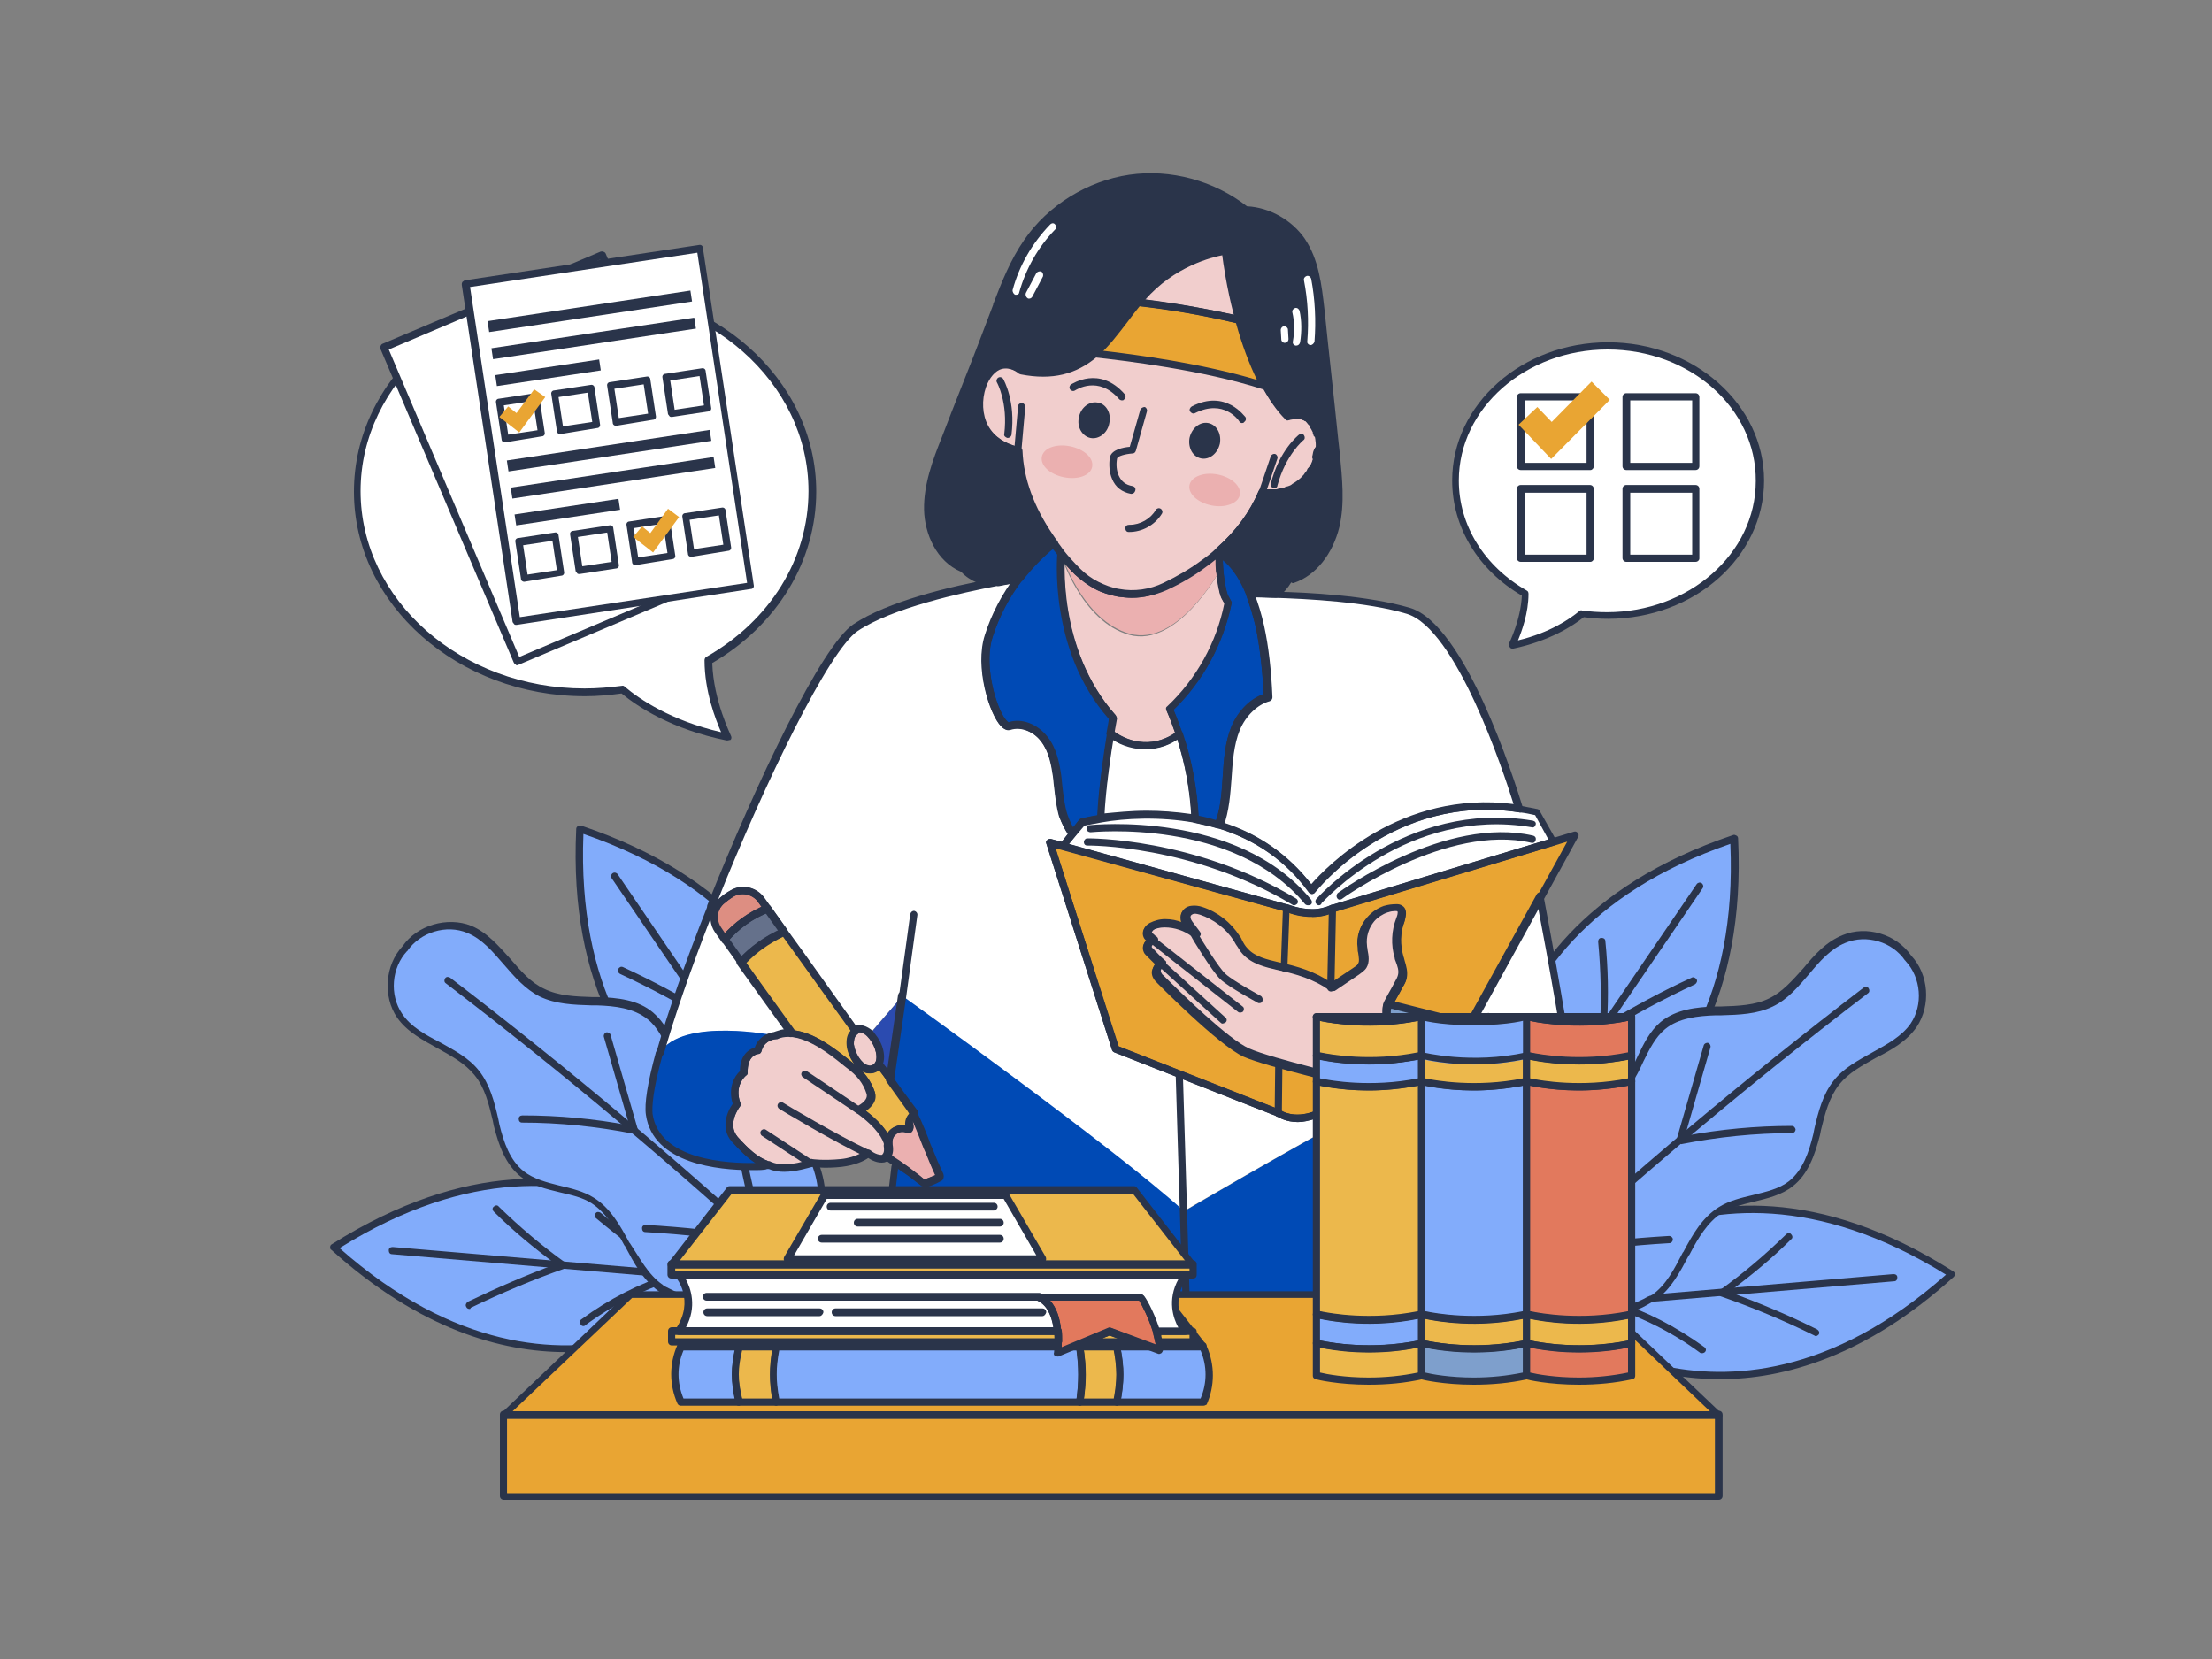 <svg xmlns="http://www.w3.org/2000/svg" xml:space="preserve" id="Layer_1" x="0" y="0" style="enable-background:new 0 0 400 300" viewBox="0 0 400 300"><rect x="0" y="0" width="400" height="300" fill="#808080" stroke="none"/><style>.st1{fill:#82acfb}.st2{fill:#2a344a}.st3{fill:#e9a533}.st4{fill:#fff}.st5{fill:#7e9fcc}.st6{fill:#004ab5}.st7{fill:#f1cecd}.st8{fill:#ebb0b0}.st9{fill:#ecb84c}.st13{fill:none;stroke:#2a344a;stroke-width:2;stroke-linecap:round;stroke-linejoin:round;stroke-miterlimit:10}.st14{fill:#e2795d}</style><g id="OBJECTS"><path d="M271.4 213.5s44.9-6.1 42.1-61.8c-52.8 17.8-42.1 61.8-42.1 61.8z" class="st1"></path><path d="M271.4 213.7c-.1 0-.3 0-.4-.1-.3-.2-.4-.6-.2-.9l36-52.8c.2-.3.6-.4.9-.2.3.2.4.6.2.9l-36 52.8c-.1.2-.3.3-.5.3z" class="st2"></path><path d="M278 204c-.1 0-.2 0-.3-.1-.2-.1-.3-.4-.3-.6.7-5.9 1-12 .9-18.1 0-.4.3-.7.6-.7s.7.3.7.6c.1 5.7-.2 11.3-.7 16.8 5-3.3 10.6-5.7 16.6-7.3.3-.1.7.1.8.5.1.3-.1.7-.5.8-6.4 1.7-12.2 4.4-17.4 7.9-.1.2-.3.2-.4.2zM289.9 186.7c-.1 0-.2 0-.3-.1-.2-.1-.3-.4-.3-.6.3-5.2.2-10.4-.3-15.7 0-.4.2-.7.6-.7.4 0 .7.2.7.6.5 4.9.6 9.8.3 14.7 4.9-2.9 10-5.7 15.3-8.1.3-.2.7 0 .9.3.2.3 0 .7-.3.9-5.6 2.6-11 5.5-16.2 8.7h-.4z" class="st2"></path><path d="M271.4 214.1c-.3 0-.6-.2-.6-.5-.1-.5-2.7-11.3 1.3-24.6 3.6-12.2 13.7-28.7 41.3-38 .2-.1.4 0 .6.1.2.1.3.3.3.5 1.4 29.1-10.2 44.5-20.3 52.3-11 8.6-22 10.1-22.6 10.2.1 0 .1 0 0 0zm41.5-61.5c-26.4 9.1-36.1 25-39.6 36.8-3.3 11.2-1.9 20.9-1.4 23.3 2.5-.5 12-2.6 21.2-9.8 9.8-7.6 21-22.4 19.8-50.3z" class="st2"></path><path d="M278.5 236.7s33 31 74.5-6.3c-47.2-29.8-74.5 6.3-74.5 6.3z" class="st1"></path><path d="M278.7 237.1c-.3 0-.6-.3-.6-.6 0-.4.2-.7.6-.7l63.7-5.4c.4 0 .7.2.7.6s-.2.7-.6.7l-63.8 5.4z" class="st2"></path><path d="M307.8 244.7c-.1 0-.3 0-.4-.1-5.3-3.9-11.1-6.7-17.1-8.5-.2-.1-.4-.3-.5-.5 0-.3.1-.5.3-.6 5-3.2 9.9-6.8 14.6-10.7.3-.2.7-.2.9.1.2.3.2.7-.1.9-4.3 3.6-8.9 7-13.5 10 5.7 1.8 11.1 4.6 16.2 8.3.3.2.4.6.1.9-.1.1-.3.2-.5.2zM328.4 241.6c-.1 0-.2 0-.3-.1-5.5-2.7-11.2-5.1-17-7.1-.2-.1-.4-.3-.4-.5s.1-.5.3-.6c4.2-3 8.2-6.4 12-10.1.3-.3.7-.3.9 0 .3.3.3.7 0 .9-3.5 3.5-7.3 6.6-11.2 9.5 5.4 2 10.7 4.2 15.9 6.8.3.2.5.5.3.9-.1.1-.3.3-.5.3z" class="st2"></path><path d="M311 249.4c-4.1 0-7.7-.5-11-1.2-13.5-3.1-21.7-10.7-22-11-.2-.2-.3-.6-.1-.9.3-.4 7.1-9.2 19.8-14.5 11.8-4.9 30.9-7.5 55.5 8.1.2.1.3.3.3.5s-.1.4-.2.5c-15.9 14.4-30.7 18.5-42.3 18.5zm-31.6-12.8c1.9 1.6 9.6 7.7 21 10.3 12 2.7 30.6 2.1 51.5-16.4-23.7-14.7-42.2-12.2-53.6-7.5-10.7 4.5-17.3 11.7-18.9 13.6z" class="st2"></path><path d="m275.4 205.4-.2.2c-.2.2-.5.5-.8.9-2.7 3.2-8.8 12.8.1 23.8 8.8 10.9 19.4 7.1 23.1 5.1.6-.3 1-.5 1.2-.7.1 0 .1-.1.1-.1l.1-.1c2.7-2 4.3-5.1 5.9-8 1.6-3 3.3-6 6.1-7.8 3.9-2.4 9.2-2 12.8-4.8 2.7-2.1 3.8-5.6 4.6-8.8.8-3.3 1.5-6.8 3.6-9.4 3.6-4.6 10.6-5.5 14-10.4 2.5-3.6 2.1-8.9-.9-12.1-2.5-3.6-7.6-5.1-11.6-3.5-5.4 2.2-7.8 8.9-13.1 11.5-3 1.5-6.6 1.4-10 1.5-3.4.1-7 .5-9.6 2.6-3.5 2.9-4.2 8.2-7.4 11.5-2.3 2.4-5.7 3.4-8.9 4.3-3.2 1.1-6.6 2-9.1 4.3z" class="st1"></path><path d="M276 231.4c-.2 0-.4-.1-.5-.2-.2-.3-.2-.7 0-.9 19.6-18.1 40.3-35.5 61.5-51.7.3-.2.7-.2.9.1.2.3.2.7-.1.9-21.2 16.2-41.8 33.5-61.4 51.6-.1.1-.2.2-.4.2z" class="st2"></path><path d="M280.6 227c-.2 0-.4-.1-.5-.2-.2-.2-.2-.4-.1-.6 1.7-6.1 3.2-12.4 4.3-18.7.1-.4.4-.6.8-.5.4.1.6.4.5.8-1.1 6-2.4 12-4 17.9 6.7-1.1 13.4-1.8 20.2-2.2.4 0 .7.3.7.6 0 .4-.3.7-.6.7-7 .4-14.1 1.2-21 2.4-.2-.2-.2-.2-.3-.2zM303.8 206.8c-.2 0-.4-.1-.5-.2-.2-.2-.2-.4-.1-.6l4.9-17c.1-.3.5-.5.8-.4.3.1.5.5.4.8l-4.6 16c6.4-1.2 12.9-1.8 19.3-1.8.4 0 .6.3.7.6 0 .4-.3.7-.6.7-6.7 0-13.5.7-20.1 2-.1-.1-.1-.1-.2-.1z" class="st2"></path><path d="M288.5 238.4c-4.5 0-9.8-1.7-14.6-7.7-9.3-11.5-2.4-21.8-.1-24.6l.1-.1c.3-.4.6-.7.8-.9l.2-.2.1-.1c2.6-2.3 6-3.3 9.2-4.2h.1c3.3-.9 6.5-1.9 8.6-4.2 1.4-1.5 2.3-3.3 3.2-5.3 1.1-2.3 2.2-4.6 4.2-6.3 2.8-2.3 6.5-2.7 10-2.8h1c3-.1 6.1-.2 8.7-1.5 2.4-1.2 4.2-3.3 6.1-5.4 2-2.4 4.1-4.8 7.1-6 4.3-1.8 9.7-.2 12.4 3.7 3.2 3.4 3.6 9 1 12.9-1.8 2.6-4.6 4.2-7.4 5.6-2.5 1.4-4.9 2.7-6.6 4.8-1.8 2.3-2.6 5.3-3.3 8.2l-.2 1c-.9 3.5-2.1 7-4.9 9.2-2 1.6-4.6 2.2-7 2.8-2.1.5-4.1 1-5.8 2-2.6 1.7-4.3 4.5-5.9 7.6l-.1.1c-1.6 3-3.2 6.1-6 8.1h-.1l-.1.1s-.1.1-.2.1c-.3.2-.7.4-1.2.7-1.9 1.1-5.3 2.4-9.3 2.4zM274.8 207c-2.8 3.4-8.3 12.5.1 22.9 8.4 10.4 18.4 6.9 22.3 5 .5-.3.9-.5 1.2-.6h.1c.1-.1.1-.1.2-.1 2.6-1.8 4.1-4.8 5.6-7.7l.1-.1c1.7-3.2 3.4-6.2 6.4-8.1 1.9-1.2 4.1-1.7 6.2-2.2 2.4-.6 4.7-1.1 6.5-2.5 2.5-2 3.6-5.2 4.4-8.5l.2-1c.7-3 1.5-6.2 3.5-8.7 1.8-2.3 4.5-3.7 7-5.1 2.7-1.5 5.3-2.9 6.9-5.2 2.3-3.4 1.9-8.3-.9-11.3 0 0 0-.1-.1-.1-2.3-3.4-7-4.8-10.8-3.2-2.7 1.1-4.6 3.3-6.6 5.7-1.9 2.2-3.8 4.5-6.5 5.8-2.9 1.4-6.1 1.5-9.3 1.6h-1c-3.3.1-6.8.5-9.2 2.5-1.8 1.5-2.8 3.6-3.9 5.8-.9 2-1.9 4-3.5 5.6-2.4 2.5-5.7 3.5-9.2 4.5h-.1c-3.1.9-6.3 1.8-8.7 3.8l-.1.1-.1.1c0 .2-.3.5-.7 1 .1 0 0 0 0 0zm.6-1.6z" class="st2"></path><path d="M147 211.7s-44.9-6.1-42.1-61.8c52.8 17.8 42.1 61.8 42.1 61.8z" class="st1"></path><path d="M147.1 211.9c-.2 0-.4-.1-.5-.3l-36-52.8c-.2-.3-.1-.7.2-.9.3-.2.7-.1.9.2l36 52.8c.2.3.1.7-.2.9-.2.1-.3.1-.4.1z" class="st2"></path><path d="M140.4 202.2c-.1 0-.3 0-.4-.1-5.2-3.6-11.1-6.2-17.4-7.9-.3-.1-.6-.4-.5-.8.1-.3.4-.6.8-.5 6 1.6 11.6 4.1 16.6 7.3-.6-5.5-.8-11.2-.7-16.8 0-.4.3-.6.6-.6.4 0 .6.3.6.7-.1 6.1.2 12.1.9 18.1 0 .3-.1.5-.3.6h-.2zM128.6 184.9c-.1 0-.2 0-.3-.1-5.2-3.2-10.6-6.1-16.2-8.7-.3-.2-.5-.5-.3-.9.2-.3.5-.5.9-.3 5.2 2.4 10.4 5.2 15.3 8.1-.2-4.8-.1-9.8.3-14.7 0-.4.3-.6.7-.6.4 0 .6.4.6.7-.5 5.3-.6 10.5-.3 15.7 0 .2-.1.5-.3.6-.2.2-.3.2-.4.2z" class="st2"></path><path d="M147 212.3s-.1 0 0 0c-.5-.1-11.6-1.7-22.5-10.1-10-7.8-21.7-23.3-20.3-52.3 0-.2.1-.4.3-.5.2-.1.4-.1.6-.1 27.6 9.3 37.7 25.8 41.3 38 3.9 13.2 1.4 24.1 1.3 24.6-.1.2-.4.4-.7.4zm-41.5-61.5c-1.1 27.9 10.1 42.8 19.8 50.3 9.2 7.2 18.8 9.4 21.2 9.8.5-2.5 2-12.1-1.4-23.3-3.5-11.8-13.2-27.7-39.6-36.8z" class="st2"></path><path d="M134.8 231.8s-33 31-74.5-6.3c47.1-29.7 74.5 6.3 74.5 6.3z" class="st1"></path><path d="M134.6 232.2c-.1 0-.1 0 0 0l-63.7-5.4c-.4 0-.6-.3-.6-.7 0-.4.3-.6.7-.6l63.7 5.4c.4 0 .6.3.6.7-.1.4-.4.6-.7.6z" class="st2"></path><path d="M105.5 239.8c-.2 0-.4-.1-.5-.3-.2-.3-.2-.7.1-.9 5-3.7 10.5-6.5 16.2-8.3-4.7-3-9.2-6.4-13.5-10-.3-.2-.3-.6-.1-.9.2-.3.6-.3.9-.1 4.6 3.9 9.5 7.5 14.6 10.7.2.1.3.4.3.6 0 .3-.2.5-.5.5-6 1.8-11.8 4.6-17.1 8.5-.2.2-.3.2-.4.2zM84.9 236.7c-.2 0-.5-.1-.6-.4-.2-.3 0-.7.3-.9 5.2-2.5 10.5-4.8 15.9-6.8-3.9-2.9-7.7-6-11.2-9.5-.3-.3-.3-.7 0-.9.3-.3.7-.3.9 0 3.8 3.7 7.8 7.1 12 10.1.2.1.3.4.3.6s-.2.4-.4.5c-5.7 2-11.4 4.4-17 7.1 0 .2-.1.2-.2.2z" class="st2"></path><path d="M102.3 244.5c-11.6 0-26.4-4.1-42.4-18.5-.2-.1-.2-.3-.2-.5s.1-.4.3-.5c24.6-15.5 43.8-13 55.5-8.1 12.7 5.3 19.6 14.1 19.8 14.5.2.3.2.6-.1.9-.3.3-8.5 7.9-22 11-3.2.7-6.8 1.2-10.9 1.2zm-40.9-18.8c20.9 18.5 39.6 19.1 51.5 16.4 11.4-2.6 19.1-8.7 21-10.3-1.6-1.9-8.2-9.2-19-13.7-11.3-4.7-29.8-7.2-53.5 7.6z" class="st2"></path><path d="m143 203.6.2.2c.2.2.5.5.8.9 2.7 3.2 8.8 12.8-.1 23.8-8.8 10.9-19.4 7.1-23.1 5.1-.6-.3-1-.5-1.2-.7-.1 0-.1-.1-.1-.1l-.1-.1c-2.7-2-4.3-5.1-5.9-8-1.6-3-3.3-6-6.1-7.8-3.9-2.4-9.2-2-12.8-4.8-2.7-2.1-3.8-5.6-4.6-8.8-.8-3.3-1.5-6.8-3.6-9.4-3.6-4.6-10.6-5.5-14-10.4-2.5-3.6-2.1-8.9.9-12.1 2.5-3.6 7.6-5.1 11.6-3.5 5.4 2.2 7.8 8.9 13.1 11.5 3 1.5 6.6 1.4 10 1.5 3.4.1 7 .5 9.6 2.6 3.5 2.9 4.2 8.2 7.4 11.5 2.3 2.4 5.7 3.4 8.9 4.3 3.3 1.1 6.7 2 9.1 4.3z" class="st1"></path><path d="M142.4 229.6c-.2 0-.3-.1-.4-.2-19.6-18.1-40.2-35.4-61.4-51.6-.3-.2-.3-.6-.1-.9s.6-.3.9-.1c21.2 16.2 41.9 33.6 61.5 51.7.3.2.3.7 0 .9-.1.1-.3.2-.5.2z" class="st2"></path><path d="M137.8 225.2h-.1c-6.9-1.2-14-2-21-2.4-.4 0-.6-.3-.6-.7 0-.4.3-.6.7-.6 6.7.4 13.5 1.1 20.2 2.2-1.6-5.9-3-11.9-4-17.9-.1-.4.2-.7.5-.8.4-.1.7.2.8.5 1.1 6.3 2.6 12.6 4.3 18.7.1.2 0 .4-.1.6-.3.4-.5.4-.7.4zM114.6 205h-.1c-6.6-1.3-13.4-2-20.1-2-.4 0-.6-.3-.6-.7s.3-.6.7-.6c6.5 0 13 .6 19.3 1.8l-4.6-16c-.1-.3.1-.7.4-.8.3-.1.7.1.8.4l4.9 17c.1.2 0 .5-.1.6-.2.3-.4.3-.6.3z" class="st2"></path><path d="M130 236.6c-4 0-7.4-1.4-9.4-2.3-.4-.2-.9-.4-1.3-.7-.1 0-.1-.1-.2-.1-2.9-2.1-4.5-5.2-6.1-8.2l-.1-.1c-1.6-3-3.3-5.9-5.9-7.6-1.7-1.1-3.7-1.5-5.8-2-2.5-.6-5-1.2-7-2.8-2.8-2.2-4-5.7-4.9-9.2l-.2-1c-.7-2.9-1.4-5.9-3.3-8.2-1.7-2.1-4.1-3.4-6.6-4.8-2.7-1.5-5.6-3-7.4-5.6-2.6-3.8-2.2-9.5 1-12.9 2.6-3.8 8.1-5.4 12.4-3.7 2.9 1.2 5 3.7 7.1 6 1.9 2.2 3.7 4.3 6.1 5.4 2.6 1.3 5.7 1.4 8.7 1.5h1c3.6.1 7.3.5 10 2.8 2 1.7 3.1 4 4.2 6.3.9 2 1.8 3.8 3.2 5.3 2.2 2.2 5.3 3.2 8.6 4.2h.1c3.3.9 6.7 1.8 9.2 4.2l.1.1c.1 0 .1.1.2.2.2.2.5.5.8.9l.1.1c2.3 2.9 9.3 13.1-.1 24.6-4.7 5.9-10 7.6-14.5 7.6zm-10.2-4.3s.1 0 .1.1l.1.1 1.2.6c3.9 2 13.9 5.5 22.3-5s2.9-19.5.1-22.9l-.1-.1c-.3-.4-.6-.7-.8-.9l-.1-.1-.1-.1c-2.3-2.1-5.6-3-8.7-3.8h-.1c-3.5-1-6.8-2-9.2-4.5-1.6-1.6-2.5-3.7-3.5-5.6-1.1-2.2-2.1-4.4-3.9-5.8-2.5-2-5.9-2.4-9.2-2.5h-1c-3.1-.1-6.4-.2-9.3-1.6-2.6-1.3-4.6-3.6-6.5-5.8-2-2.3-3.9-4.6-6.6-5.7-3.8-1.6-8.5-.1-10.8 3.2 0 0 0 .1-.1.1-2.8 3-3.2 7.9-.9 11.3 1.6 2.4 4.2 3.8 6.9 5.2 2.5 1.4 5.2 2.8 7 5.1 2 2.5 2.8 5.7 3.5 8.7l.2 1c.8 3.3 1.9 6.5 4.4 8.5 1.8 1.4 4.1 2 6.5 2.6 2.1.5 4.3 1 6.2 2.2 2.9 1.8 4.7 4.9 6.4 8.1l.1.1c1.8 2.7 3.3 5.7 5.9 7.5z" class="st2"></path><path d="m278.5 162-12.8 23.2-14.8-3.7c.6-1.2 1.3-2.3 1.9-3.5.3-.5.5-.9.6-1.5.2-1.2-.3-2.3-.6-3.5-.6-2.2-.5-4.6.3-6.8.2-.7.5-1.6-.1-2-.2-.1-.5-.2-.7-.2-.7 0-1.3.1-2 .3l-.9-2.9 31.3-9.5 3.8-1.1-6 11.2z" class="st3"></path><path d="m265.7 185.2 12.7-23.2c1.2 6.5 5.4 29.3 5.7 34 .3 4.5-.5 9.8-5.7 12.3-2.4-10.7-12.7-23.1-12.7-23.1zM274.7 146.2c1 .2 2 .4 3.1.6l3 5.3-31.3 9.5-8.5 2.6c-4.1 1.9-8.3 0-8.3 0L192.2 153l1.7-2.2 1.7-2.2s1.3-.3 3.5-.7c3.8-.6 10.2-1.2 17.1.1 1.4.3 2.8.6 4.2 1 6.1 1.8 12.1 5.4 16.8 11.8-.1.1 14-18.3 37.5-14.6z" class="st4"></path><path d="m245.9 200.9-.6-.3c-.7-1.5 0-4.1.1-4.6 0 0 3.3-.1 5.2-12.2.1-.8-.1-1.6.3-2.4l14.8 3.7s10.3 12.4 12.7 23.2c-1.3.6-2.8 1.1-4.6 1.3-1.8.2-3.9.1-6.2-.4-8.5-1.5-19.1-6.9-21.7-8.3z" class="st5"></path><path d="m267.6 209.3 4.9 37.5H157.7L162 211l.4-.5c.9.6 1.7 1.2 2.6 1.8.7.5 1.4 1 2.2 1.7 1.3-.4 1.8-.6 3-1.2-.8-1.7-1.4-3.1-1.9-4.5-.9-2.2-1.6-4.2-2.8-6.9-1.5-2.1-3-4.1-4.4-6.1l2.2-15.2s38.2 27.2 50.9 38.9c0 0 19-11.2 31.8-18 2.5 1.3 13.1 6.7 21.6 8.3z" class="st6"></path><path d="M230.6 107.5c6.1.2 16.8.8 24.1 2.9 9.8 2.9 18.7 31.3 20.1 35.8-23.5-3.7-37.6 14.7-37.6 14.7-4.7-6.4-10.8-9.9-16.8-11.8 1.1-2.7 1.3-5.6 1.5-8.5.2-3.1.4-6.2 1.6-9 1.1-2.6 3.2-4.9 5.9-5.6-.2-5.2-.7-9.4-1.5-12.7-.5-2.3-1.1-4.2-1.8-5.8.1-.1 1.8-.1 4.5 0z" class="st4"></path><path d="M240.7 178.6c1.4-1 2.9-1.9 4.3-2.9.4-.3.9-.6 1.2-1 .6-1 .2-2.3 0-3.5-.2-1.8.3-3.6 1.5-4.9.7-.8 1.7-1.4 2.7-1.8.6-.2 1.3-.3 2-.3.3 0 .5 0 .7.2.6.4.3 1.3.1 2-.8 2.1-.9 4.6-.3 6.8.3 1.1.9 2.3.6 3.5-.1.5-.4 1-.6 1.5-.6 1.2-1.3 2.3-1.9 3.5-.4.7-.2 1.5-.3 2.4-2 12.1-5.2 12.2-5.2 12.2s-16.1-3.8-20.2-5.6c-4.1-1.8-13.7-11.4-15.7-13.4-1.3-1.3-.4-2.2.3-2.7-.8-.7-1.5-1.5-2.2-2.2-.1-.1-.2-.3-.3-.4-.2-.5.1-1.1.5-1.4.2-.1.3-.2.5-.2-.2-.1-.3-.2-.5-.3-.3-.2-.6-.4-.7-.8-.2-.5.3-1.1.8-1.3.8-.4 1.7-.6 2.5-.6 2 0 3.9.7 5.4 2-.4-.5-.8-1.1-1.2-1.6-.4-.5-.8-1.1-.6-1.8.1-.6.7-1 1.2-1 .6-.1 1.1 0 1.7.2 2.7.9 5 2.7 6.5 5 .5.8.9 1.6 1.5 2.3 1.5 1.7 3.8 2.2 6 2.7 3.4.4 6.9 1.3 9.7 3.4z" class="st7"></path><path d="m249.5 161.6.9 2.9c-1 .3-2 1-2.7 1.8-1.2 1.3-1.7 3.1-1.5 4.9.2 1.2.6 2.5 0 3.5-.3.4-.7.7-1.2 1-1.4 1-2.9 1.9-4.3 2.9-2.8-2.1-6.2-3.1-9.6-3.8-2.2-.5-4.5-1-6-2.7-.6-.7-1-1.5-1.5-2.3-1.5-2.3-3.8-4.2-6.5-5-.5-.2-1.1-.3-1.7-.2-.6.1-1.1.5-1.2 1-.2.6.3 1.3.6 1.8.4.5.8 1.1 1.2 1.6-1.5-1.3-3.4-2-5.4-2-.9 0-1.8.1-2.5.6-.5.3-1 .8-.8 1.3.1.3.4.6.7.8.2.1.3.2.5.3-.2.1-.4.1-.5.2-.5.3-.8.9-.5 1.4.1.2.2.3.3.4.7.8 1.4 1.5 2.2 2.2-.7.5-1.6 1.4-.3 2.7 2 2 11.6 11.5 15.7 13.4 4.1 1.8 20.2 5.6 20.2 5.6l-1 2s-1.4 1.3-5.9 3.3c-.3.1-.5.2-.8.3-4 1.5-6.5-.3-6.5-.3l-29.6-11.7-11.9-37.4 2.4.7 40.5 11.2s4.2 1.9 8.3 0l8.4-2.4z" class="st3"></path><path d="m244.4 198.1 1-2c-.1.4-.8 3.1-.1 4.6l.6.3c-12.7 6.8-31.8 18-31.8 18-12.8-11.6-50.9-38.9-50.9-38.9l-5.9 6.8c-.9-.8-1.9-1.2-2.7-.6-4.2-5.9-8.4-11.7-12.8-17.8l-3-4.2c-.4-.6-.8-1.1-1.2-1.7-1.2-1.6-3.4-2.1-5.1-1.1-.9.5-1.3.8-2 1.5-.4.4-.8.8-1 1.3l-.9-.3c8.9-22.4 20.7-46.8 26.1-50.5 6.2-4.2 18.2-6.9 25.7-8.3 1.5-.3 2.8-.5 3.9-.7-2.4 3.2-4.3 6.7-5.5 10.5-2.1 6.6 1.8 16.9 3.7 16.3 2.3-.8 4.9.5 6.3 2.3 1.5 1.9 2 4.3 2.3 6.7.3 2.4.4 4.8 1.1 7.1.4 1.2.9 2.3 1.7 3.3l-1.7 2.2-2.4-.7 11.9 37.4 29.6 11.7s2.5 1.8 6.5.3c.3-.1.5-.2.8-.3 4.4-2 5.8-3.2 5.8-3.2z" class="st4"></path><path d="M238.3 81.3c0 .1 0 .3-.1.4-.1.3-.1.6-.2.9-.2.8-.5 1.5-.9 2.2-.1.1-.1.2-.2.4l-.6.9c-.1.1-.2.2-.3.4-.6.7-1.3 1.3-2.1 1.7-.3.1-.5.3-.8.4-.1.1-.3.1-.4.2-.2.1-.3.1-.5.1-.3.1-.6.2-1 .2-.3.1-.6.1-1 .1h-.6c-.5 0-1 0-1.5-.1-1.8 4.4-4.6 7.8-7.7 10.6-.9.8-1.8 1.5-2.8 2.2-2.5 1.8-5 3.2-7 4.2-2.6 1.2-5.5 1.6-8.3 1.1-1.4-.2-2.8-.7-4-1.4-1.2-.6-2.4-1.5-3.4-2.5-.9-.9-1.9-2-2.9-3.3 0 0-1-1.2-1.5-1.9-.3-.4-.6-.8-.8-1.2-2.8-4.2-5.3-9.5-5.6-15.6-6.9-1.5-8.1-7.6-6.6-11.7 1.2-3.2 4-5.2 7.1-2.7 6.2 1.2 10.2-.4 13.2-3.1 6.1.6 20 2.4 30.8 5.9 1.2 2.1 2.5 4.1 4 5.6.2-.1.3-.1.5-.1.3-.1.6-.1.9-.2h1c.1 0 .2 0 .3.1.2.1.3.1.5.2.1 0 .2.1.3.1.1.1.3.2.4.3.1.1.2.1.2.2l.1.1.2.2c.1.1.2.3.3.4.1.1.2.2.2.4.1.2.2.4.3.7.1.1.1.2.1.3 0 .1.1.2.1.3.1.4.2.9.2 1.4.1.6.1 1.1.1 1.6z" class="st7"></path><path d="M238.2 81.7c0-.1.1-.3.1-.4 0 .1 0 .3-.1.4zM238 82.6c.1-.3.1-.6.2-.9 0 .3-.1.6-.2.9zM238.1 78.4c0-.1-.1-.2-.1-.3 0 .1.1.2.1.3zM237.9 77.8c-.1-.2-.2-.5-.3-.7.1.2.2.4.3.7zM237.6 77.1c-.1-.1-.1-.3-.2-.4 0 .1.1.2.2.4zM237 85.2c.1-.1.1-.2.2-.4-.1.2-.1.3-.2.4zM237 76.3l-.2-.2c.1 0 .2.1.2.2zM236.7 75.9c-.1-.1-.2-.1-.2-.2.1.1.1.2.2.2zM236.1 86.5c.1-.1.2-.2.3-.4-.1.2-.2.3-.3.4zM236.1 75.5c-.1-.1-.2-.1-.3-.1.1 0 .2 0 .3.1zM235.3 75.2c-.1 0-.2-.1-.3-.1.1 0 .2.1.3.1zM233.1 88.6c.3-.1.6-.2.8-.4-.2.2-.5.3-.8.4zM233.1 75.2c.3-.1.6-.1.9-.2-.4.1-.6.2-.9.2zM232.7 88.8c.2-.1.3-.1.4-.2-.1.1-.3.1-.4.2zM232.2 88.9c.2 0 .3-.1.5-.1-.1 0-.3.1-.5.1z" class="st8"></path><path d="M231.3 89.1c.3-.1.6-.1 1-.2-.4.1-.7.2-1 .2zM229.7 89.2h.6-.6z" class="st8"></path><path d="M226 107.4c.6 1.6 1.2 3.5 1.8 5.8.7 3.3 1.3 7.5 1.5 12.7-2.7.7-4.8 3-5.9 5.6-1.2 2.8-1.4 6-1.6 9-.2 2.9-.4 5.8-1.5 8.5-1.4-.4-2.8-.8-4.2-1-.2-5.2-1.2-10.3-2.8-15.3-.5-1.6-1.1-3.1-1.7-4.6 5.4-5.1 9.1-11.9 10.6-19.2-.3-.4-.5-.8-.7-1.2-.5-1.1-.7-2.8-.9-4.7-.1-1-.1-2.1-.1-3-.1.1 3 1.1 5.5 7.4z" class="st6"></path><path d="M224 57.9c1.1 3.9 2.6 8.3 4.6 11.9-10.8-3.5-24.7-5.2-30.8-5.9 3-2.6 5.2-6.2 7.8-9.3 7.4.9 13.6 2.1 18.4 3.3z" class="st3"></path><path d="M221.5 45.4s.6 5.8 2.5 12.5c-4.8-1.2-11.1-2.4-18.5-3.2.2-.3.4-.5.7-.8 6.7-7.7 15.3-8.5 15.3-8.5zM211.5 128.2c.6 1.5 1.2 3 1.7 4.6-1.9 1.4-4.2 2.1-6.5 2.1-2.2-.1-4.3-.9-6-2.2.3-1.7.5-2.8.5-2.8-11.1-12.5-9.4-29.7-9.4-29.7s3.7 12.2 12.4 14.6c8.7 2.4 16.3-11.5 16.3-11.5.2 1.8.4 3.6.9 4.7.2.4.4.8.7 1.2-1.4 7.1-5.2 13.9-10.6 19z" class="st7"></path><path d="M220.6 103.1s-7.6 13.9-16.3 11.5c-8.7-2.4-12.4-14.6-12.4-14.6 1 1.3 2 2.3 2.9 3.3 1 1 2.2 1.9 3.4 2.5 1.3.7 2.6 1.1 4 1.4 2.8.5 5.7.1 8.3-1.1 2-1 4.5-2.3 7-4.2.9-.7 1.8-1.4 2.8-2.2v.4l.3 3z" class="st8"></path><path d="M213.3 132.8c1.6 4.9 2.6 10.1 2.8 15.3-6.9-1.3-13.3-.7-17.1-.1.2-5 1.2-11.6 1.8-15.3 1.7 1.3 3.8 2.1 6 2.2 2.3 0 4.6-.7 6.5-2.1z" class="st4"></path><path d="M184.2 104.5c1.8-2.3 3.9-4.5 6.2-6.3l.1-.1c.5.6.9 1.2 1.4 1.8 0 0 0 .1.1.1 0 0-1.8 17.2 9.4 29.7 0 0-.2 1.1-.5 2.8-.6 3.7-1.6 10.3-1.8 15.3-2.2.3-3.5.7-3.5.7l-1.7 2.2c-.7-1-1.3-2.1-1.7-3.3-.7-2.3-.8-4.7-1.1-7.1-.3-2.4-.9-4.8-2.3-6.7-1.5-1.9-4-3.1-6.3-2.3-1.9.6-5.9-9.7-3.7-16.3 1.1-3.7 3-7.3 5.4-10.5z" class="st6"></path><path d="m191.8 97.9.1 2.2-.1-.1v-2.1z" class="st8"></path><path d="M241.4 95.1c-1 4.2-3.7 8.2-7.8 9.7l-.6-.3c-.6 1.2-1.5 2.2-2.5 3.1-2.7-.1-4.4-.1-4.6-.1-2.5-6.3-5.6-7.4-5.6-7.4v-.4c3.1-2.7 6-6.2 7.7-10.6.5.1 1.1.1 1.5.1h.6c.3 0 .6-.1 1-.1.3-.1.7-.1 1-.2.2 0 .3-.1.5-.1.2-.1.3-.1.4-.2.3-.1.6-.2.8-.4.9-.5 1.6-1.1 2.1-1.7.1-.1.2-.2.3-.4l.6-.9c.1-.1.1-.2.2-.4.4-.7.7-1.5.9-2.2.1-.3.1-.6.2-.9 0-.1.1-.3.1-.4.1-.5.1-1 0-1.5 0-.5-.1-1-.2-1.4 0-.1-.1-.2-.1-.3 0-.1-.1-.2-.1-.3-.1-.2-.2-.5-.3-.7-.1-.1-.1-.3-.2-.4-.1-.2-.2-.3-.3-.4l-.2-.2-.1-.1c-.1-.1-.2-.1-.2-.2-.1-.1-.3-.2-.4-.3-.1-.1-.2-.1-.3-.1-.2-.1-.3-.1-.5-.2-.1 0-.2-.1-.3-.1-.3-.1-.7-.1-1 0-.3 0-.6.1-.9.2-.2.1-.3.1-.5.1-1.5-1.5-2.9-3.4-4-5.6-2-3.7-3.5-8-4.6-11.9-1.8-6.8-2.5-12.5-2.5-12.5s-8.6.9-15.4 8.5c-.2.3-.5.5-.7.8-2.6 3.1-4.7 6.7-7.8 9.3-3.1 2.7-7 4.2-13.2 3.1-3.1-2.5-5.9-.5-7.1 2.7-1.5 4.1-.3 10.3 6.6 11.7.3 6.1 2.8 11.4 5.6 15.6.3.4.5.8.8 1.2l-.1.1c-2.3 1.8-4.4 3.9-6.2 6.3-1.1.2-2.4.4-3.9.7v-.1c-2.3.3-4.8-.6-6.3-2.4-4.1-1.6-6.3-6.3-6.4-10.7-.1-4.4 1.5-8.7 3.1-12.8 1.4-3.5 2.7-7 4.1-10.5 1.8-4.5 3.5-9 5.2-13.5 1.6-4 3.1-8 5.6-11.5 4.3-6.2 11.2-10.4 18.6-11.5 7.4-1.1 15.2 1.1 21.1 5.8l.2-.1c3.9.2 7.7 2.3 9.9 5.5 2.5 3.6 3 8.1 3.5 12.5.8 7.9 1.7 15.7 2.5 23.6l.3 2.7c.5 4.1.9 8.5-.1 12.7z" class="st2"></path><path d="M168.2 208.3c.5 1.4 1.1 2.8 1.9 4.5-1.1.6-1.7.9-3 1.2-.8-.6-1.5-1.2-2.2-1.7-.9-.7-1.8-1.3-2.6-1.8-.7-.5-1.3-.9-2-1.4.3-.4.5-1.1.3-2.1.1-.1.1-.1.1-.2 0-.7.2-1.7 1-2.3.9-.6 1.8-.5 2.5-.3.2.1.4-.2.4-.4-.6-1.6.8-2.4.8-2.4 1.2 2.7 1.9 4.7 2.8 6.9z" class="st8"></path><path d="M154.5 186.3c.1.1.1.1.1.2-2.8 1.7 1.3 9.3 4.1 6.1 0-.1.1-.1.1-.2.7.9 1.4 1.9 2 2.8 1.4 2 2.9 4 4.4 6.1 0 0-1.3.9-.8 2.4.1.3-.1.5-.4.4-.7-.2-1.6-.4-2.5.3-.9.6-1.1 1.6-1 2.3 0 .1 0 .1-.1.2-.3-1.5-1.8-3.7-5.3-6.3 0 0 2.8-1.2 2.2-3.1-.6-1.9-1.7-3.5-3.8-5-1.7-1.3-6.1-5.3-10.4-5.7-3-4.2-6.1-8.5-9.2-12.8 2.2-2.3 4.8-4.3 7.8-5.6 4.4 6.2 8.6 12 12.8 17.9z" class="st9"></path><path d="m163.2 180.1-2.2 15.2c-.7-1-1.4-1.9-2-2.8.8-1.8-.3-4.2-1.7-5.5l5.9-6.9z" style="fill:#2b4bb0"></path><path d="M160.6 207c.2.9 0 1.6-.3 2.1-.2.3-.5.4-.7.5-1.4.2-2.8-1-2.8-1s-1.6 1.4-4.9 1.8c-3.3.4-5.3 0-5.3 0s-4 1.6-6.9.7l-.9-.3h-.1c-2.3-.9-3.7-2.2-5.8-4.6-2.4-2.7.4-6.3.4-6.3-1.4-3.8 1.2-5.7 1.2-5.7-.2-3.8 2.5-4 2.5-4 .6-2.6 3.3-2.7 3.3-2.7.9-.3 1.9-.5 2.8-.4 4.3.4 8.7 4.5 10.4 5.7 2.1 1.5 3.2 3.1 3.8 5 .6 1.9-2.2 3.1-2.2 3.1 3.7 2.4 5.2 4.5 5.5 6.1zM154.7 186.5c-.1-.1-.1-.1-.1-.2.8-.6 1.8-.3 2.7.6 1.4 1.3 2.5 3.8 1.7 5.5 0 .1-.1.2-.1.2-2.9 3.2-7-4.4-4.2-6.1z" class="st7"></path><path d="M143.2 186.9c-1-.1-1.9 0-2.8.4 0 0-16.9-3.5-21.1 3.2 2-7.1 5.3-16.6 9.2-26.5l.9.3c-.5 1.2-.4 2.7.4 3.9.4.6.8 1.2 1.2 1.7l3 4.2c3.1 4.4 6.2 8.6 9.2 12.8z" class="st4"></path><path d="m138.8 164.4 3 4.2c-2.9 1.3-5.6 3.2-7.8 5.6l-3-4.2c2.1-2.5 4.8-4.5 7.8-5.6z" style="fill:#65718b"></path><path d="M140.4 187.3s-2.7.1-3.3 2.7c0 0-2.7.3-2.5 4 0 0-2.6 2-1.2 5.7 0 0-2.8 3.6-.4 6.3 2.1 2.4 3.6 3.7 5.8 4.6h.1l-.1.2h-.1c-1.7.1-19.7 1.3-21.2-9.4-.3-2 .4-5.9 1.8-11 4.1-6.6 21.1-3.1 21.1-3.1z" class="st6"></path><path d="M137.5 162.6c.4.6.8 1.1 1.2 1.7-3 1.2-5.7 3.1-7.8 5.6-.4-.6-.8-1.1-1.2-1.7-.8-1.1-.9-2.6-.4-3.9.2-.5.6-1 1-1.3.8-.6 1.2-1 2-1.5 1.8-1 4.1-.4 5.2 1.1z" style="fill:#dd8e82"></path><g id="XMLID_00000178927802370103835740000007986157801621802145_"><path d="M278.5 209c-.2 0-.5-.1-.6-.4-.2-.3 0-.7.3-.9 3.9-1.9 5.7-5.8 5.3-11.7-.3-4.3-3.8-23.8-5.4-32.1l-11.8 21.5c-.1.2-.3.4-.6.4-.2 0-.4-.1-.6-.3-.1-.2-.1-.4 0-.6l12.8-23.2c.1-.2.4-.4.7-.3.3 0 .5.3.5.5 1.3 6.8 5.4 29.4 5.7 34.1.4 6.4-1.7 10.8-6.1 13h-.2zM236.9 165.7c-2.3 0-4.1-.7-4.5-.9L192 153.6c-.2-.1-.4-.2-.4-.4-.1-.2 0-.4.1-.6l3.4-4.3c.1-.1.2-.2.3-.2.1 0 1.3-.4 3.5-.7 4.1-.6 10.5-1.2 17.3.1 1.5.3 2.9.6 4.3 1.1 6.9 2.1 12.5 5.9 16.7 11.4 2.8-3.3 16.6-17.6 37.7-14.3 1.1.2 2.1.4 3.1.6.2 0 .3.2.4.3l3 5.3c.1.2.1.4 0 .6-.1.2-.2.3-.4.4l-39.8 12c-1.2.6-2.5.9-3.9.9-.2-.1-.3-.1-.4-.1zm-43.6-13.1 39.6 11h.1s1.9.8 4.3.8c1.2 0 2.4-.3 3.5-.8h.1l39.1-11.8-2.4-4.4c-.9-.2-1.8-.4-2.8-.5-22.8-3.6-36.8 14.3-37 14.5-.1.2-.3.2-.5.3-.2 0-.4-.1-.5-.3-4.1-5.6-9.6-9.5-16.5-11.6-1.3-.4-2.7-.7-4.1-1-6.6-1.2-12.9-.8-16.9-.1-1.6.3-2.7.5-3.2.6l-2.8 3.3z" class="st2"></path><path d="M272.1 210.5c-1.3 0-2.8-.2-4.6-.5-8.8-1.7-19.6-7.2-21.9-8.4h-.1l-.6-.3-.3-.3c-.8-1.7-.1-4.5.1-5 0-.1.1-.2.2-.3.1-.1.3-.2.5-.2 0 0 2.8-.6 4.6-11.6v-.8c0-.5 0-1.2.3-1.8.1-.3.4-.4.7-.3l14.7 3.7c.3.1.5.3.5.6 0 .4-.4.7-.8.6l-14.2-3.6v.7c0 .3 0 .6-.1 1-1.6 10-4.2 12.2-5.4 12.6-.2 1-.5 2.6-.1 3.6.1 0 .2.1.3.2h.1c2.1 1.1 12.9 6.7 21.6 8.3 2.4.4 4.4.6 6 .4 1.7-.2 3.2-.7 4.4-1.3.3-.2.7 0 .9.3s0 .7-.3.9c-1.4.7-3 1.2-4.8 1.4-.5 0-1.1.1-1.7.1z" class="st2"></path><path d="M272.5 247.5H157.7c-.2 0-.4-.1-.5-.2-.1-.1-.2-.3-.2-.5l4.2-35.9c0-.1.1-.2.1-.3l.4-.5c.1-.1.3-.2.4-.3.2 0 .3 0 .5.1l.7.5c.6.4 1.3.9 1.9 1.4.7.5 1.3 1 1.9 1.5.8-.3 1.3-.5 2-.8-.7-1.5-1.2-2.8-1.7-4l-.4-.9c-.7-1.8-1.4-3.6-2.4-5.9l-.5-.8c-1.3-1.8-2.6-3.6-3.8-5.3-.1-.1-.1-.2-.1-.4v-.1l2.2-15.2c.1-.4.4-.6.7-.5.4.1.6.4.6.7l-2.2 14.9 3.6 5.1.6.8s0 .1.1.1c1.1 2.3 1.8 4.1 2.5 6l.4.9c.5 1.3 1.1 2.7 1.9 4.4.1.3 0 .7-.3.9-1.1.6-1.8.9-3.1 1.3-.2.1-.4 0-.6-.1-.7-.5-1.3-1-2.2-1.7-.7-.5-1.3-.9-1.9-1.3l-.1-.1-4.1 34.8h113.3l-4.8-36.3c-8.7-1.8-19.3-7.2-21.4-8.3-.2-.1-.4-.3-.4-.6 0-.4.3-.7.6-.7.1 0 .2 0 .3.1 2.1 1.1 12.9 6.7 21.6 8.3.3.1.5.3.5.6l4.9 37.5c0 .2 0 .4-.2.5.2.2 0 .3-.2.3zM237.1 161.6c-.2 0-.4-.1-.5-.3-4.1-5.6-9.6-9.5-16.5-11.6-.2-.1-.3-.2-.4-.3-.1-.2-.1-.4 0-.5 1-2.5 1.2-5.1 1.4-8.3.2-3.1.4-6.3 1.6-9.2 1.2-2.8 3.4-5 5.8-5.8-.2-4.5-.7-8.6-1.4-12.1-.5-2.1-1.1-4-1.7-5.7-.1-.2-.1-.4.1-.6.1-.2.3-.3.5-.3 1.4 0 3 0 4.6.1 5.9.1 16.8.7 24.3 2.9 10 2.9 18.8 30.7 20.5 36.2.1.2 0 .4-.1.6-.2.2-.4.3-.6.2-22.8-3.6-36.8 14.3-37 14.5-.2.1-.4.2-.6.2zm-16-12.9c6.6 2.1 11.9 5.9 16 11.2 2.8-3.2 16.2-17.1 36.6-14.5-1.9-6.1-10.4-31.7-19.3-34.4-7.3-2.2-18.1-2.7-23.9-2.9-1.3 0-2.5-.1-3.6-.1.6 1.5 1 3.2 1.4 5 .8 3.7 1.3 8 1.5 12.9 0 .3-.2.6-.5.7-2.2.6-4.3 2.6-5.4 5.2-1.1 2.7-1.3 5.8-1.5 8.8-.1 2.4-.3 5.4-1.3 8.1zM245.4 196.7h-.2c-.7-.2-16.2-3.8-20.3-5.6-4.6-2.1-15.7-13.4-15.8-13.5-.6-.6-.9-1.3-.8-2 .1-.4.3-.9.6-1.2l-1.7-1.7c-.1-.1-.3-.3-.4-.6-.3-.7-.1-1.5.5-2-.3-.2-.5-.5-.6-.9-.2-.8.2-1.6 1.1-2.1.8-.4 1.7-.7 2.8-.7 1.1 0 2.1.2 3.1.6-.2-.4-.3-.9-.2-1.5.2-.8.9-1.4 1.8-1.5.7-.1 1.4 0 2 .2 2.8.9 5.2 2.8 6.8 5.3.2.2.3.5.4.7.3.6.6 1.1 1 1.5 1.3 1.5 3.5 2 5.6 2.5 3.3.7 6.7 1.7 9.5 3.7l3.9-2.6c.4-.3.8-.5 1-.8.4-.6.2-1.4.1-2.2-.1-.3-.1-.6-.1-.9-.3-1.9.4-4 1.7-5.4.8-.9 1.8-1.6 3-2 .7-.2 1.4-.3 2.2-.3.3 0 .7 0 1.1.3 1.1.7.5 2.3.4 2.8-.8 2-.8 4.3-.2 6.4.1.2.1.4.2.7.3 1 .6 2 .4 3.1-.1.6-.4 1.1-.7 1.6-.6 1.2-1.3 2.3-1.9 3.5-.2.3-.2.7-.2 1.2 0 .3 0 .6-.1 1-2.1 11.6-5.3 12.3-6 12.4zm-34.8-29c-.9 0-1.6.2-2.2.5-.3.2-.5.5-.5.6 0 .1.3.3.4.4l.1.1c.1.1.2.2.4.3.2.2.3.4.2.7-.1.2-.2.4-.5.5-.1 0-.2.1-.3.1-.2.2-.4.4-.3.6 0 .1.1.1.2.2.8.9 1.5 1.6 2.2 2.2.2.1.2.3.2.5s-.1.4-.3.5c-.2.2-.6.4-.7.8 0 .3.2.7.5.9 3.1 3.1 11.8 11.6 15.5 13.2 3.8 1.7 18.4 5.2 19.9 5.5.3-.1 2.9-1.3 4.6-11.6v-.8c0-.5 0-1.2.3-1.8.6-1.2 1.3-2.3 1.9-3.5.3-.5.5-.9.6-1.3.2-.8-.1-1.6-.4-2.4-.1-.2-.2-.5-.2-.7-.7-2.3-.6-4.9.3-7.2.4-1 .2-1.2.2-1.2s-.1-.1-.4-.1c-.6 0-1.2.1-1.8.3-.9.3-1.8.9-2.4 1.6-1 1.2-1.5 2.8-1.3 4.4 0 .3.1.5.1.8.2 1 .4 2.2-.2 3.2-.3.5-.9.9-1.3 1.2l-4.3 2.9c-.2.2-.5.1-.7 0-2.7-2-6.1-3-9.4-3.7-2.2-.5-4.7-1.1-6.3-2.9-.5-.5-.8-1.2-1.2-1.7-.1-.2-.3-.5-.4-.7-1.4-2.2-3.7-3.9-6.1-4.7-.5-.1-.9-.3-1.4-.2-.4.1-.7.3-.7.5-.1.4.2.8.5 1.2l1.2 1.6c.2.3.2.6-.1.9-.2.2-.6.2-.9 0-1.4-1.1-3.2-1.7-5-1.7zm42.9 8.8z" class="st2"></path><path d="M234.7 202.9c-2.1 0-3.4-.8-3.7-1l-29.5-11.6c-.2-.1-.3-.2-.4-.4l-11.9-37.4c-.1-.2 0-.5.2-.6.2-.2.4-.2.6-.2l2.4.7 40.6 11.2h.1s1.9.8 4.3.8c1.2 0 2.4-.3 3.5-.8h.1l43.6-13.2c.3-.1.5 0 .7.2.2.2.2.5.1.7l-18.8 34.2c-.1.3-.4.4-.7.3l-14.8-3.7c-.2-.1-.4-.2-.4-.4-.1-.2-.1-.4 0-.6.6-1.2 1.3-2.3 1.9-3.5.3-.5.5-.9.6-1.3.2-.7-.1-1.6-.4-2.4-.1-.2-.2-.5-.2-.7-.7-2.3-.6-4.9.3-7.2.4-1 .2-1.2.2-1.2s-.1-.1-.4-.1c-.6 0-1.2.1-1.8.3-.9.3-1.8.9-2.4 1.6-1 1.2-1.5 2.8-1.3 4.4 0 .3.1.5.1.8.2 1 .4 2.2-.2 3.2-.3.5-.9.9-1.3 1.2l-4.3 2.9c-.2.2-.5.1-.7 0-2.7-2-6.1-3-9.4-3.7-2.2-.5-4.7-1.1-6.3-2.9-.5-.5-.8-1.2-1.2-1.7-.1-.2-.3-.5-.4-.7-1.4-2.2-3.7-3.9-6.1-4.7-.5-.1-.9-.3-1.4-.2-.4.1-.7.3-.7.5-.1.4.2.8.5 1.2l1.2 1.6c.2.3.2.6-.1.9-.2.2-.6.2-.9 0-1.4-1.2-3.2-1.8-5-1.9-.9 0-1.6.2-2.2.5-.3.2-.5.5-.5.6 0 .1.3.3.4.4l.1.1c.1.1.2.2.4.3.2.2.3.4.2.7-.1.2-.2.4-.5.5-.1 0-.2.1-.3.1-.2.2-.4.4-.3.6 0 .1.1.1.2.2.8.9 1.5 1.6 2.2 2.2.2.1.2.3.2.5s-.1.4-.3.5c-.2.2-.6.4-.7.8 0 .3.2.7.5.9 3.1 3.1 11.8 11.6 15.5 13.2 4 1.8 19.9 5.5 20.1 5.6.2.1.4.2.5.4v.4c0 .1 0 .1-.1.2l-.9 2c0 .1-.1.1-.1.2-.1.1-1.5 1.4-6 3.4l-.9.3c-1.8.6-2.9.8-3.8.8zm-32.5-13.7 29.3 11.5c.1 0 .1 0 .1.1.1.1 2.3 1.5 5.9.2.3-.1.5-.2.8-.3 3.7-1.7 5.2-2.8 5.6-3.1l.6-1.2c-3.3-.8-15.9-3.8-19.5-5.5-4.6-2.1-15.7-13.4-15.8-13.5-.6-.6-.9-1.3-.8-2 .1-.4.3-.9.6-1.2l-1.7-1.7c-.1-.1-.3-.3-.4-.6-.3-.7-.1-1.5.5-2-.3-.2-.5-.5-.6-.9-.2-.8.2-1.6 1.1-2.1.8-.4 1.7-.7 2.8-.7 1.1 0 2.1.2 3.1.6-.2-.4-.3-.9-.2-1.5.2-.8.9-1.4 1.8-1.5.7-.1 1.4 0 2 .2 2.8.9 5.2 2.8 6.8 5.3.2.2.3.5.4.7.3.6.6 1.1 1 1.5 1.3 1.5 3.5 2 5.6 2.5 3.3.7 6.7 1.7 9.5 3.7l3.9-2.6c.4-.3.8-.5 1-.8.4-.6.2-1.4.1-2.2-.1-.3-.1-.6-.1-.9-.3-1.9.4-4 1.7-5.4.8-.9 1.8-1.6 3-2 .7-.2 1.4-.3 2.2-.3.3 0 .7 0 1.1.3 1.1.7.5 2.3.4 2.8-.8 2-.8 4.3-.2 6.4.1.2.1.4.2.7.3 1 .6 2 .4 3.1-.1.6-.4 1.1-.7 1.6l-1.5 2.7 13.4 3.4 17.8-32.3-42 12.7c-1.2.6-2.5.9-3.9.9-2.5.1-4.4-.7-4.8-.9l-41.8-11.5 11.3 35.8z" class="st2"></path><path d="M234.7 202.9c-2.1 0-3.4-.8-3.7-1l-29.5-11.6c-.2-.1-.3-.2-.4-.4l-11.9-37.4c-.1-.2 0-.5.2-.6.2-.2.4-.2.6-.2l2 .5 1.1-1.4c-.6-.9-1.1-1.9-1.5-3.1-.5-1.8-.7-3.6-.9-5.4-.1-.6-.1-1.2-.2-1.8-.3-2-.7-4.5-2.2-6.4-1.2-1.6-3.5-2.8-5.6-2.1-.4.1-.9.1-1.6-.6-2.1-2.1-4.8-10.7-2.9-16.5 1.1-3.3 2.6-6.5 4.7-9.4-.7.1-1.5.3-2.3.4-6.8 1.3-19.2 4-25.5 8.2-5.2 3.5-16.8 27.4-25.3 48.7l.3-.3c.8-.7 1.2-1 2.1-1.5 2-1.2 4.6-.6 6 1.3l4.2 5.9c4.3 5.9 8.3 11.6 12.4 17.3.9-.3 1.9 0 3 .9.3.2.3.7 0 .9-.2.3-.7.3-.9 0-.3-.3-1.2-1-1.9-.5-.1.1-.3.2-.5.1-.2 0-.3-.1-.4-.3-4.2-5.9-8.4-11.7-12.8-17.8L137 163c-1-1.3-2.9-1.7-4.3-.9-.8.5-1.2.8-1.9 1.4-.3.3-.6.7-.8 1.1-.1.3-.5.5-.8.3l-.9-.3c-.3-.1-.4-.3-.4-.6v-.3c8.9-22.4 20.7-47 26.4-50.8 6.1-4.1 17.5-6.9 26-8.4 1.4-.2 2.8-.5 3.9-.7.3 0 .5.1.7.3.1.2.1.5 0 .7-2.4 3.1-4.2 6.6-5.4 10.3-1.5 4.6.2 11.5 2 14.5.6.9.9 1 .9 1 2.3-.8 5.2.3 7 2.6 1.7 2.1 2.2 4.9 2.5 7 .1.6.1 1.2.2 1.9.2 1.7.4 3.5.9 5.1.4 1.2.9 2.2 1.5 3.1.2.2.2.6 0 .8l-1.7 2.2c-.2.2-.4.3-.7.2l-1.3-.3 11.5 36 29.3 11.5c.1 0 .1 0 .1.1.1.1 2.3 1.5 5.9.2.3-.1.5-.2.8-.3 3.7-1.7 5.2-2.8 5.6-3.1l.9-1.9c.1-.3.5-.4.8-.3.3.1.5.5.4.8-.3 1-.6 2.8-.2 3.9.1.1.2.1.4.2.3.2.4.6.3.9-.2.3-.6.4-.9.3l-.6-.3-.3-.3c-.3-.6-.4-1.3-.4-2-.8.6-2.4 1.6-5.5 3l-.9.3c-1.3.5-2.4.7-3.3.7zM204.7 108.1c-.8 0-1.7-.1-2.5-.2-1.5-.3-2.9-.7-4.2-1.4-1.3-.7-2.5-1.6-3.6-2.6-1.1-1.1-2.1-2.2-3-3.3 0-.1-1-1.3-1.5-1.9-.3-.4-.6-.8-.8-1.2-3.4-5.1-5.3-10.2-5.7-15.4-2.8-.7-4.8-2.2-6-4.4-1.3-2.4-1.5-5.4-.5-8.1.8-2.1 2.2-3.6 3.8-4.1 1-.3 2.4-.3 4.1 1 5.1.9 9.1 0 12.5-2.9.1-.1.3-.2.5-.2 5.6.6 20 2.3 31 5.9.2.1.3.2.4.3 1.1 2.1 2.4 3.8 3.6 5.2h.1c.3-.1.6-.2 1-.2h1.2c.1 0 .2 0 .3.1.3.1.5.1.7.2.1 0 .1.1.2.1h.1c.2.1.4.2.5.3.1.1.2.1.3.2l.1.1c.1.1.1.2.2.2.1.1.3.3.4.5.1.2.2.3.3.4.1.3.3.5.4.8 0 .1.1.2.1.4 0 .1.1.3.1.4.1.4.2.9.2 1.5v1.6c0 .2 0 .3-.1.5-.1.3-.1.7-.2 1-.2.9-.5 1.7-.9 2.4l-.1.1c0 .1-.1.1-.1.2-.2.4-.5.7-.7 1l-.1.1-.3.3c-.6.7-1.4 1.4-2.3 1.8-.3.2-.6.3-.9.4-.2.1-.3.1-.5.2h-.1c-.1 0-.2.1-.4.1-.3.1-.7.2-1 .2-.3.1-.6.1-1 .1h-1.8c-1.6 3.8-4.2 7.3-7.7 10.3-.8.7-1.8 1.5-2.8 2.2-2.1 1.6-4.5 3-7.1 4.2-2 1.1-4.1 1.6-6.2 1.6zm-23-41.6c-.3 0-.5 0-.7.1-1.2.3-2.3 1.6-2.9 3.3-.8 2.3-.7 5 .4 7s3.1 3.3 5.7 3.9c.3.1.5.3.5.6.2 5.1 2.1 10.2 5.5 15.2.3.4.5.8.8 1.1.5.6 1.4 1.9 1.4 1.9.9 1.1 1.8 2.1 2.9 3.2 1 1 2.1 1.8 3.3 2.4 1.2.6 2.5 1.1 3.8 1.3 2.7.5 5.5.1 8-1.1 2.5-1.2 4.9-2.6 6.9-4.1 1-.7 1.9-1.4 2.7-2.2 3.5-3.1 6-6.5 7.6-10.3.1-.3.4-.4.7-.4.7.1 1.4.1 2 .1.3 0 .6 0 .9-.1.3 0 .6-.1.9-.2.1 0 .2-.1.3-.1l.2-.1c.1 0 .3-.1.4-.1.3-.1.5-.2.7-.4.7-.4 1.4-.9 2-1.6.1-.1.2-.2.2-.3l.1-.1c.2-.3.4-.5.6-.8 0 0 .1-.1.1-.2l.1-.1c.4-.6.6-1.3.8-2.1.1-.3.1-.6.2-.9 0-.1 0-.3.1-.4.1-.4.1-.8 0-1.3 0-.5-.1-.9-.2-1.3 0-.1-.1-.2-.1-.3 0-.1-.1-.2-.1-.3l-.3-.6c-.1-.1-.1-.2-.2-.3v-.1c-.1-.1-.2-.2-.2-.3-.1-.1-.1-.2-.2-.2l-.1-.1s-.1-.1-.2-.1c-.1-.1-.2-.2-.4-.2 0 0-.1 0-.1-.1-.2-.1-.3-.1-.5-.2h-.2c-.3-.1-.6-.1-.9 0-.3 0-.5.1-.8.1l-.4.1c-.2.1-.5 0-.6-.2-1.4-1.4-2.8-3.2-4-5.5-10.7-3.4-24.5-5.1-30.2-5.7-3.7 3.1-8 4.1-13.6 3-.1 0-.2-.1-.3-.1-1-.4-1.8-.8-2.6-.8z" class="st2"></path><path d="M238.2 82.4h-.1c-.3-.1-.5-.3-.5-.6v-.1c0-.1 0-.3.1-.4 0-.4.3-.6.7-.6.3 0 .6.3.6.6v.1c0 .2 0 .3-.1.5s-.4.5-.7.5z" class="st2"></path><path d="M238 83.3h-.2c-.3-.1-.6-.4-.5-.8.1-.3.1-.6.2-.9.1-.4.4-.6.7-.5.3.1.6.3.6.6v.1c-.1.4-.1.7-.2 1 0 .3-.3.5-.6.5zM238.1 79.1c-.3 0-.6-.2-.6-.5 0-.1 0-.2-.1-.2v-.2c0-.3.2-.5.4-.6.3-.1.7.1.8.4 0 .1.1.3.1.4v.1c0 .3-.2.6-.5.6h-.1z" class="st2"></path><path d="M237.9 78.4c-.3 0-.5-.2-.6-.4l-.3-.6c-.2-.3-.1-.7.3-.9.3-.2.7-.1.9.2.2.3.3.5.4.8.1.3-.1.7-.4.8-.2.1-.2.1-.3.1z" class="st2"></path><path d="M237.6 77.7c-.2 0-.5-.1-.6-.3-.1-.1-.1-.2-.2-.3-.1-.1-.1-.3-.1-.4 0-.2.1-.4.2-.5.3-.2.7-.2.9.1.1.2.2.3.3.5.1.1.1.2.1.3 0 .2-.1.5-.3.6h-.3zM237 85.9c-.1 0-.2 0-.3-.1-.3-.2-.4-.6-.3-.9 0-.1.1-.2.1-.2l.1-.1c.2-.3.6-.4.9-.3.3.2.4.6.3.9-.1.1-.1.3-.2.4-.2.2-.4.3-.6.3z" class="st2"></path><path d="M237 76.9c-.2 0-.4-.1-.5-.2 0-.1-.1-.1-.1-.2-.1-.1-.2-.3-.2-.5s.1-.3.2-.5c.3-.3.7-.3.9 0 .1.1.1.2.2.2.1.1.2.3.2.4 0 .2-.1.4-.2.5-.2.3-.3.3-.5.3z" class="st2"></path><path d="M236.7 76.6c-.2 0-.3-.1-.4-.2l-.2-.2c-.2-.1-.3-.3-.3-.5 0-.1 0-.3.1-.4.2-.3.6-.4.9-.2l.3.3c.3.2.3.6 0 .9 0 .2-.2.3-.4.3zM236.1 87.1c-.2 0-.3-.1-.4-.2-.3-.2-.3-.6 0-.9l.2-.2s0-.1.1-.1l.1-.1c.2-.3.6-.3.9-.1.3.2.3.6.1.9l-.2.2c-.1.1-.1.2-.2.2-.3.3-.5.3-.6.3z" class="st2"></path><path d="M236.1 76.1c-.1 0-.2 0-.3-.1h-.1s-.1 0-.1-.1c-.3-.1-.4-.3-.4-.6v-.2c.1-.3.5-.5.8-.4.1.1.2.1.4.2.3.2.4.6.3.9-.2.2-.4.3-.6.3z" class="st2"></path><path d="M235.3 75.8h-.1c-.1 0-.2 0-.2-.1-.3 0-.6-.3-.6-.6V75c0-.4.4-.6.7-.6.1 0 .3 0 .4.1.3.1.5.3.5.6v.1c-.1.4-.4.6-.7.6zM233.1 89.3c-.3 0-.5-.2-.6-.4-.1-.3 0-.7.4-.8.3-.1.5-.2.7-.4.3-.2.7-.1.9.3s.1.7-.2.9c-.3.2-.6.3-.9.4-.1-.1-.2 0-.3 0z" class="st2"></path><path d="M233.1 75.9c-.3 0-.6-.2-.6-.5-.1-.3.1-.7.5-.8.3-.1.6-.1.9-.2h.1c.4 0 .7.2.7.6 0 .4-.2.7-.6.7h-.1c-.2 0-.5.1-.7.1-.1.1-.2.1-.2.1zM232.7 89.4c-.3 0-.5-.2-.6-.5v-.2c0-.3.2-.5.5-.6.1 0 .3-.1.4-.1.3-.1.7 0 .8.3.1.3 0 .7-.3.9-.2.1-.4.2-.5.2h-.3z" class="st2"></path><path d="M232.2 89.6c-.3 0-.6-.2-.6-.5v-.2c0-.3.2-.6.5-.6.1 0 .2-.1.2-.1l.2-.1c.3-.1.7.1.8.4.1.3 0 .7-.4.8-.2.1-.3.1-.6.2 0 0 0 .1-.1.1z" class="st2"></path><path d="M231.3 89.8c-.3 0-.6-.2-.6-.6v-.1c0-.3.2-.6.6-.6.3 0 .6-.1.9-.2.3-.1.7.1.8.4.1.3-.1.7-.4.8-.5.1-.9.2-1.3.3z" class="st2"></path><path d="M229.7 89.9c-.4 0-.7-.3-.7-.7s.3-.7.7-.7h.5c.3 0 .7.3.7.6 0 .4-.2.7-.6.7-.1.1-.3.1-.6.1zM220.3 149.8h-.2c-1.3-.4-2.7-.7-4.1-1-.3-.1-.5-.3-.5-.6-.2-5.1-1.2-10.2-2.8-15.1-.5-1.5-1.1-3.1-1.7-4.5-.1-.3-.1-.5.2-.7 5.2-4.9 8.9-11.5 10.3-18.6-.2-.4-.4-.7-.6-1.1-.4-1-.7-2.7-.9-4.9-.1-1.1-.1-2.1-.1-3.1 0-.2.1-.4.3-.5s.4-.2.6-.1c.1.1 3.4 1.2 6 7.7.7 1.7 1.3 3.7 1.8 5.9.8 3.7 1.3 8 1.5 12.9 0 .3-.2.6-.5.7-2.2.6-4.3 2.6-5.4 5.2-1.1 2.7-1.3 5.8-1.5 8.8-.2 2.6-.4 5.9-1.5 8.8-.4 0-.6.2-.9.2zm-3.6-2.3c1.1.2 2.2.5 3.2.8.8-2.3 1-4.8 1.2-7.8.2-3.1.4-6.3 1.6-9.2 1.2-2.8 3.4-5 5.8-5.8-.2-4.5-.7-8.6-1.4-12.1-.5-2.1-1.1-4-1.7-5.7-1.5-3.8-3.3-5.6-4.3-6.4 0 .6.1 1.2.1 1.8.2 2 .5 3.6.8 4.5.2.4.4.7.6 1.1.1.2.2.3.1.5-1.5 7.3-5.2 14.1-10.5 19.2.6 1.4 1.1 2.8 1.6 4.2 1.7 4.8 2.6 9.8 2.9 14.9zM228.6 70.4h-.2c-10.9-3.5-25.1-5.2-30.7-5.8-.3 0-.5-.2-.6-.5-.1-.3 0-.5.2-.7 2-1.7 3.7-3.9 5.3-6.1.8-1 1.6-2.1 2.4-3.1.1-.2.4-.3.6-.2 6.5.8 12.8 1.8 18.6 3.2.2.1.4.2.5.5 1.3 4.7 2.8 8.6 4.5 11.8.1.2.1.5-.1.7-.1.2-.3.2-.5.2zm-29.4-7c6.1.7 18.1 2.3 28.1 5.3-1.4-2.9-2.7-6.3-3.8-10.3-5.6-1.3-11.5-2.4-17.7-3.1-.7.9-1.4 1.9-2.1 2.8-1.4 1.9-2.8 3.7-4.5 5.3z" class="st2"></path><path d="M224 58.5h-.2c-5.8-1.4-12-2.5-18.5-3.2-.2 0-.4-.2-.5-.4s-.1-.5.1-.7c.2-.3.5-.5.7-.8 6.8-7.7 15.4-8.7 15.8-8.7.4 0 .7.2.7.6 0 .1.7 5.8 2.5 12.4.1.2 0 .5-.2.6 0 .2-.2.2-.4.2zm-17.2-4.4c5.7.7 11.2 1.7 16.3 2.8-1.3-5-1.9-9.3-2.1-10.9-2.1.5-8.8 2.1-14.2 8.1zM207.1 135.5h-.4c-2.3-.1-4.6-.9-6.4-2.4-.2-.2-.3-.4-.2-.6.2-1.2.4-2.1.4-2.5-11-12.5-9.3-29.8-9.3-30 0-.4.4-.6.7-.6.4 0 .6.4.6.7 0 .2-1.6 17.1 9.2 29.2.1.2.2.4.2.5 0 0-.2.9-.4 2.5 1.6 1.1 3.4 1.8 5.3 1.9 2 .1 4-.5 5.7-1.7-.5-1.4-1-2.8-1.6-4.1-.1-.3-.1-.5.2-.7 5.2-4.9 8.9-11.5 10.3-18.6-.2-.4-.4-.7-.6-1.1-.4-1-.7-2.7-.9-4.9 0-.4.2-.7.6-.7.4 0 .7.2.7.6.2 2 .5 3.6.8 4.5.2.4.4.7.6 1.1.1.2.2.3.1.5-1.5 7.3-5.2 14.1-10.5 19.2.6 1.4 1.1 2.8 1.6 4.2.1.3 0 .6-.2.7-1.8 1.5-4.1 2.3-6.5 2.3z" class="st2"></path><path d="M204.7 108.1c-.8 0-1.7-.1-2.5-.2-1.5-.3-2.9-.7-4.2-1.4-1.3-.7-2.5-1.6-3.6-2.6-1.1-1.1-2.1-2.2-3-3.3-.2-.3-.2-.7.1-.9.3-.2.7-.2.9.1.9 1.1 1.8 2.1 2.9 3.2 1 1 2.1 1.8 3.3 2.4 1.2.6 2.5 1.1 3.8 1.3 2.7.5 5.5.1 8-1.1 2.5-1.2 4.9-2.6 6.9-4.1 1-.7 1.9-1.4 2.7-2.2.2-.2.5-.2.7-.1.2.1.4.3.4.6v.4c0 .9.1 2 .1 3 0 .4-.2.7-.6.7-.4 0-.7-.2-.7-.6-.1-.7-.1-1.4-.1-2.1-.5.4-1.1.9-1.7 1.3-2.1 1.6-4.5 3-7.1 4.2-2.1.9-4.2 1.4-6.3 1.4zM216.1 148.7h-.1c-6.6-1.3-12.9-.8-16.9-.1-.2 0-.4 0-.5-.2-.1-.1-.2-.3-.2-.5.2-5.1 1.2-11.8 1.8-15.4 0-.2.2-.4.4-.5.2-.1.5-.1.6.1 1.6 1.3 3.6 2 5.6 2.1 2.2.1 4.3-.6 6.1-1.9.2-.1.4-.2.6-.1.2.1.4.2.4.4 1.7 5 2.6 10.2 2.9 15.5 0 .2-.1.4-.2.5-.2.1-.3.1-.5.1zm-8.7-2.1c2.5 0 5.2.2 8 .6-.3-4.6-1.1-9.1-2.5-13.5-1.8 1.2-4 1.8-6.2 1.7-1.9-.1-3.9-.7-5.5-1.7-.5 3.5-1.3 9-1.6 13.4 2.2-.2 4.8-.5 7.8-.5z" class="st2"></path><path d="M193.8 151.4c-.2 0-.4-.1-.5-.3-.7-1-1.3-2.2-1.8-3.5-.5-1.8-.7-3.6-.9-5.4-.1-.6-.1-1.2-.2-1.8-.3-2-.7-4.5-2.2-6.4-1.2-1.6-3.5-2.8-5.6-2.1-.4.1-.9.1-1.6-.6-2.1-2.1-4.8-10.7-2.9-16.5 1.2-3.8 3.1-7.4 5.6-10.7 1.8-2.4 3.9-4.6 6.3-6.4h.1c.1-.1.3-.2.5-.1.2 0 .3.1.4.3.4.6.8 1.1 1.4 1.8.1.1.2.3.2.5s-1.6 17.1 9.2 29.2c.1.2.2.4.2.5 0 0-.2 1.1-.5 2.8-.6 3.5-1.6 10.2-1.8 15.2 0 .3-.2.6-.6.6-1.6.3-2.7.5-3.2.6l-1.6 2c-.1.3-.3.3-.5.3zm-9.9-20.9c2 0 4 1 5.4 2.8 1.7 2.1 2.2 4.9 2.5 7 .1.6.1 1.2.2 1.9.2 1.7.4 3.5.9 5.1.3.9.6 1.7 1.1 2.4l1.2-1.5c.1-.1.2-.2.3-.2.1 0 1.1-.3 3-.6.2-5 1.2-11.4 1.8-14.9.2-1.2.4-2.1.4-2.5-10.2-11.7-9.5-27.4-9.3-29.7l-.9-1.2c-2.1 1.7-4 3.7-5.6 5.8-2.4 3.1-4.2 6.6-5.4 10.3-1.5 4.6.2 11.5 2 14.5.6.9.9 1 .9 1 .4-.2.9-.2 1.5-.2zm.3-26z" class="st2"></path><path d="M230.6 108.1c-1.6-.1-3.2-.1-4.5-.1-.3 0-.6-.2-.7-.4-2.3-5.9-5.2-7-5.2-7-.3-.1-.4-.3-.4-.6v-.4c0-.2.1-.4.2-.5 3.5-3.1 6-6.5 7.6-10.3.1-.3.4-.4.7-.4.7.1 1.4.1 2 .1.3 0 .6 0 .9-.1.3-.1.6-.1.9-.2.2 0 .3-.1.4-.1.2-.1.3-.1.4-.1h.1c.2-.1.5-.2.7-.3.8-.4 1.4-1 2-1.6l.3-.3c.2-.3.4-.5.6-.8.1-.1.1-.2.2-.3.4-.7.6-1.4.8-2.1.1-.3.1-.5.2-.9 0-.1 0-.3.1-.4.1-.4.1-.9 0-1.4 0-.5-.1-.9-.2-1.3 0-.1-.1-.2-.1-.3 0-.1-.1-.2-.1-.3l-.3-.6c-.1-.1-.1-.2-.2-.3V77c-.1-.1-.2-.2-.2-.3-.1-.1-.1-.2-.2-.2l-.1-.1s-.1-.1-.2-.1c-.1-.1-.2-.2-.4-.2-.1 0-.1-.1-.2-.1-.2-.1-.3-.1-.5-.2h-.2c-.3-.1-.6-.1-.9 0-.3 0-.5.1-.7.1l-.4.1c-.2.1-.5 0-.6-.2-1.5-1.5-2.8-3.4-4.1-5.7-1.8-3.2-3.3-7.3-4.6-12.1-1.5-5.4-2.2-10.2-2.4-11.9-2.1.4-8.9 2-14.3 8.2-.2.3-.4.5-.7.8-.8 1-1.6 2-2.4 3.1-1.7 2.2-3.4 4.5-5.5 6.3-3.8 3.2-8.1 4.3-13.8 3.2-.1 0-.2-.1-.3-.1-1.1-.9-2.1-1.1-3.1-.9-1.2.3-2.3 1.6-2.9 3.3-.8 2.3-.7 5 .4 7s3.1 3.3 5.7 3.9c.3.1.5.3.5.6.2 5.1 2.1 10.2 5.5 15.2.3.4.5.8.8 1.1.2.3.2.7-.1.9l-.1.1c-2.3 1.8-4.3 3.9-6.1 6.2-.1.1-.3.2-.4.3-1.1.2-2.5.4-3.9.7-.2 0-.3 0-.4-.1-2.4.2-4.8-.8-6.4-2.5-4.5-1.9-6.6-6.9-6.7-11.2-.1-4.6 1.6-9.1 3.2-13.1l1.7-4.4c.8-2 1.6-4.1 2.4-6.1 1.8-4.5 3.5-9 5.2-13.5V55c1.5-3.9 3.1-8 5.6-11.6 4.3-6.3 11.5-10.7 19-11.8 7.5-1.1 15.4 1.1 21.3 5.7 4.1.2 8.1 2.5 10.4 5.8 2.6 3.8 3.1 8.5 3.6 12.8.8 7.9 1.7 15.7 2.5 23.6l.3 2.7c.4 4.3.9 8.8-.1 13.1-1.2 4.9-4.3 8.8-8.2 10.1-.2.1-.4 0-.5-.1-.6 1-1.4 1.9-2.3 2.7-.3.1-.5.1-.6.1zm-4.2-1.3c1.2 0 2.6 0 3.9.1.9-.8 1.6-1.7 2.2-2.7.1-.2.2-.3.4-.3.2-.1.3 0 .5.1l.3.2c4-1.5 6.3-5.7 7.1-9.1 1-4.1.5-8.4.1-12.6l-.3-2.7c-.8-7.9-1.6-15.7-2.5-23.6-.4-4.1-.9-8.7-3.4-12.2-2.1-3-5.6-5-9.3-5.3-.2.1-.5 0-.6-.1-5.7-4.6-13.4-6.7-20.6-5.6-7.2 1-14 5.2-18.1 11.2-2.4 3.4-3.9 7.4-5.5 11.3v.1c-1.7 4.5-3.5 9-5.2 13.5-.8 2-1.6 4.1-2.4 6.1l-1.7 4.4c-1.6 4-3.2 8.2-3.1 12.6.1 3.9 2 8.5 6 10.1.1 0 .2.1.2.2 1.4 1.6 3.7 2.5 5.8 2.2.1 0 .2 0 .4.1 1.1-.2 2.3-.4 3.3-.6 1.7-2.2 3.6-4.1 5.7-5.9-.2-.2-.3-.4-.5-.7-3.4-5.1-5.3-10.2-5.7-15.4-2.8-.7-4.8-2.2-6-4.4-1.3-2.4-1.5-5.4-.5-8.1.8-2.1 2.2-3.6 3.8-4.1 1-.3 2.4-.3 4.1 1 5.1.9 9.1 0 12.5-2.9 2-1.7 3.7-3.9 5.3-6.1.8-1 1.6-2.1 2.4-3.1.2-.3.5-.5.7-.8 6.8-7.7 15.4-8.7 15.8-8.7.4 0 .7.2.7.6 0 .1.7 5.8 2.5 12.4 1.3 4.7 2.8 8.6 4.5 11.8 1.1 2.1 2.4 3.8 3.6 5.2h.1c.3-.1.6-.2 1-.2h1.2c.1 0 .2 0 .3.1.3.1.5.1.7.2.1 0 .2.1.3.2.2.1.3.2.5.3.1 0 .1.1.2.2l.1.1.1.1c.1.1.1.2.2.2.1.1.3.3.4.5.1.2.2.3.3.4.2.3.3.5.4.8 0 .1.1.2.1.3 0 .1.1.3.1.4.1.4.2.9.2 1.5v1.6c0 .1 0 .3-.1.5-.1.4-.1.7-.2 1-.2.8-.5 1.7-.9 2.4-.1.1-.1.3-.2.4-.2.3-.4.7-.7 1-.1.1-.2.3-.3.4-.7.8-1.4 1.4-2.3 1.9-.3.2-.6.3-.9.4-.2.1-.3.1-.5.2-.1 0-.3.1-.5.2-.3.1-.6.2-1 .2-.3.1-.6.1-1 .1h-1.8c-1.6 3.6-4 7-7.3 10 1.1.1 3.2 1.9 5.1 6.4zM167.1 214.6c-.1 0-.3-.1-.4-.1-.7-.5-1.3-1-2.2-1.7-.7-.5-1.3-.9-1.9-1.3l-.7-.5c-.7-.4-1.3-.9-2.1-1.4-.1-.1-.2-.3-.3-.4 0-.2 0-.4.1-.5.3-.3.3-.9.2-1.5 0-.1 0-.3.1-.4 0-1.1.5-2.1 1.3-2.7.7-.5 1.6-.7 2.5-.5-.2-1.3.6-2.3 1.2-2.6.2-.1.4-.1.5-.1.2.1.3.2.4.4 1.1 2.3 1.8 4.1 2.5 6l.4.9c.5 1.3 1.1 2.7 1.9 4.4.1.3 0 .7-.3.9-1.1.6-1.8.9-3.1 1.3.1-.2 0-.2-.1-.2zm-6-5.8c.5.4 1 .7 1.6 1.1l.7.5c.6.4 1.3.9 1.9 1.4.7.5 1.3 1 1.9 1.5.8-.3 1.3-.5 2-.8-.7-1.5-1.2-2.8-1.7-4l-.4-.9c-.6-1.6-1.2-3.1-2-5-.1.3-.1.6 0 1s0 .8-.2 1.1c-.3.2-.6.3-.9.2-.7-.3-1.4-.2-1.9.2-.7.5-.8 1.2-.8 1.7v.3c.1.6 0 1.2-.2 1.7z" class="st2"></path><path d="M160.6 207.6h-.2c-.2-.1-.4-.3-.5-.5-.2-1-1.2-3.1-5.1-5.9-.2-.1-.3-.4-.3-.6 0-.2.2-.4.4-.5 0 0 2.2-1 1.8-2.3-.6-1.9-1.7-3.3-3.6-4.7-.3-.2-.6-.5-1-.8-2-1.6-5.7-4.5-9.1-4.8-.2 0-.4-.1-.5-.3-3-4.2-6.1-8.5-9.2-12.8-.2-.3-.2-.6.1-.8 2.2-2.4 5-4.4 8-5.7.3-.1.6 0 .8.2 4.4 6.1 8.5 11.9 12.8 17.8l.1.1.1.1c.1.1.2.3.1.5s-.1.3-.3.4c-.6.4-.6 1.3-.6 1.8.2 1.6 1.4 3.5 2.5 3.8.3.1.8.2 1.3-.4.1-.2.3-.4.5-.5.2 0 .5 0 .6.2l.6.8c.5.7 1 1.3 1.5 2 0 0 0 .1.1.1 1.2 1.7 2.5 3.5 3.8 5.2l.6.8c.1.1.1.3.1.5s-.1.3-.3.4c-.1.1-.9.6-.5 1.7.1.4 0 .8-.2 1.1-.3.2-.6.3-.9.2-.7-.3-1.4-.2-1.9.2-.7.5-.8 1.2-.8 1.7 0 .3-.1.5-.3.7-.2.3-.3.3-.5.3zm-4.1-6.8c2.1 1.6 3.3 3 4 4.2.2-.4.5-.7.9-1 .7-.5 1.6-.7 2.5-.5-.2-.9.2-1.7.7-2.2l-.2-.3c-1.3-1.8-2.6-3.6-3.8-5.3 0 0 0-.1-.1-.1-.5-.7-.9-1.3-1.4-2l-.1-.1c-.7.6-1.5.7-2.3.5-.3-.1-.6-.2-.9-.4 1.1 1.2 1.9 2.4 2.4 3.9.3 1.4-.7 2.6-1.7 3.3zm-12.9-14.5c3.7.5 7.3 3.3 9.5 5 .4.3.7.6 1 .8.3.2.5.4.7.6-.9-1-1.5-2.4-1.6-3.6-.1-1.1.1-2 .7-2.6-4.1-5.7-8.1-11.2-12.3-17.1-2.5 1.2-4.8 2.8-6.7 4.8 2.9 4.1 5.8 8.1 8.7 12.1z" class="st2"></path><path d="M161 195.9c-.2 0-.4-.1-.5-.3-.5-.7-1-1.4-1.5-2l-.6-.8c-.1-.2-.2-.4-.1-.7.6-1.4-.3-3.6-1.5-4.8-.3-.2-.3-.7 0-.9.2-.3.7-.3.9 0 1.5 1.4 2.6 3.9 2 5.9l.4.5c.2.2.3.5.5.7l2-13.6 2-14.6c.1-.4.4-.6.7-.6.4.1.6.4.6.7l-2 14.6-2.2 15.2c0 .3-.2.5-.5.5-.1.2-.2.2-.2.2zM141.8 211.9c-.8 0-1.5-.1-2.2-.3l-.9-.3h-.1c-2.3-.9-3.9-2.3-6.1-4.8-2-2.3-.9-5.3.2-6.8-.9-2.9.3-5 1.3-5.9 0-3.1 1.8-4 2.7-4.3.7-2.1 2.6-2.7 3.7-2.8.9-.3 1.9-.5 3-.4 3.8.3 7.5 3.3 9.8 5.1.4.3.7.6 1 .8 2.1 1.5 3.3 3.2 4 5.3.5 1.5-.5 2.6-1.6 3.4 3.4 2.6 4.5 4.7 4.8 6 .2 1 .1 1.9-.4 2.6-.3.4-.7.6-1.1.7-1.2.2-2.3-.4-2.9-.8-.7.5-2.3 1.3-4.8 1.6-2.8.3-4.7.1-5.3 0-.8.2-3 .9-5.1.9zm.8-24.4c-.7 0-1.4.1-2 .4h-.2c-.1 0-2.2.1-2.7 2.2-.1.3-.3.5-.6.5-.2 0-2 .3-1.9 3.4 0 .2-.1.4-.3.5-.1.1-2.2 1.8-1 5 .1.2 0 .5-.1.6-.1.1-2.4 3.2-.4 5.5 2.1 2.3 3.5 3.6 5.6 4.4h.2c.2.1.5.2.8.3 2.6.8 6.4-.6 6.5-.7.1 0 .2-.1.4 0 0 0 1.9.3 5.1 0 3-.3 4.5-1.6 4.5-1.6.2-.2.6-.2.9 0 .3.3 1.4 1 2.3.8.1 0 .2-.1.3-.2.3-.3.3-.9.2-1.5-.2-1-1.2-3.1-5.1-5.9-.2-.1-.3-.4-.3-.6s.2-.4.4-.5c0 0 2.2-1 1.8-2.3-.6-1.9-1.7-3.3-3.6-4.7-.3-.2-.6-.5-1-.8-2-1.6-5.7-4.5-9.1-4.8-.3.1-.5 0-.7 0z" class="st2"></path><path d="M157.3 194.1c-.3 0-.5 0-.8-.1-1.8-.6-3.2-3-3.4-4.9-.1-1.2.1-2.1.7-2.7 0-.2.1-.4.2-.5 1-.8 2.3-.6 3.6.6 1.6 1.5 2.7 4.2 1.8 6.2 0 .1-.1.2-.1.2 0 .1-.1.1-.1.2-.5.6-1.2 1-1.9 1zm-2-7.4c0 .2-.2.3-.3.4-.6.4-.6 1.3-.6 1.8.2 1.6 1.4 3.5 2.5 3.8.3.1.8.2 1.3-.4 0 0 0-.1.1-.1.6-1.4-.3-3.6-1.5-4.8-.2-.2-.9-.8-1.5-.7zM119.3 191.2c-.2 0-.4-.1-.5-.3-.1-.2-.2-.4-.1-.6 1.9-6.8 5.2-16.3 9.3-26.6.1-.3.5-.5.8-.4l.9.3c.2.1.3.2.4.4.1.2.1.3 0 .5-.5 1.1-.3 2.3.3 3.2.4.6.8 1.2 1.2 1.7l3 4.2c3.1 4.4 6.2 8.6 9.2 12.8.2.2.2.5 0 .7-.1.2-.4.4-.6.3-.9-.1-1.8 0-2.5.3-.3.1-.7 0-.8-.4-.1-.3 0-.7.4-.8.6-.2 1.2-.4 1.8-.4-2.8-3.9-5.6-7.8-8.5-11.8l-3-4.2c-.4-.6-.8-1.1-1.2-1.7-.5-.8-.8-1.7-.8-2.6-3.7 9.5-6.7 18.2-8.5 24.6-.2.5-.5.8-.8.8z" class="st2"></path><path d="M134 174.7c-.2 0-.4-.1-.5-.3l-3-4.2c-.2-.2-.2-.6 0-.8 2.2-2.6 4.9-4.5 8-5.8.3-.1.6 0 .8.2l3 4.2c.1.2.2.4.1.5-.1.2-.2.3-.4.4-2.8 1.3-5.4 3.1-7.6 5.4-.1.3-.2.4-.4.4zm-2.2-4.7 2.2 3.1c1.9-2 4.2-3.6 6.7-4.8l-2.2-3.1c-2.5 1-4.8 2.7-6.7 4.8zM135.8 211.6c-5.8 0-17.7-1.1-19-10-.3-2 .3-5.8 1.8-11.3.1-.3.3-.5.6-.5.4 0 .7.3.7.7 0 .1 0 .2-.1.3-1.8 6.5-1.9 9.4-1.8 10.6 1.2 8.4 13.6 9 18.6 8.9-1.4-.9-2.7-2.1-4.3-3.9-2-2.3-.9-5.3.2-6.8-.9-2.9.3-5 1.3-5.9 0-3.1 1.8-4 2.7-4.3.7-2.1 2.8-2.8 3.8-2.8.4 0 .7.3.7.6 0 .4-.3.7-.6.7-.1 0-2.2.1-2.7 2.2-.1.3-.3.5-.6.5-.2 0-2 .3-1.9 3.4 0 .2-.1.4-.3.5-.1.1-2.2 1.8-1 5 .1.2 0 .5-.1.6-.1.1-2.4 3.2-.4 5.5 2.1 2.3 3.5 3.6 5.6 4.4h.2c.3.2.4.5.3.8l-.1.2c-.1.3-.3.4-.6.4h-.1c-.4.2-1.5.2-2.9.2z" class="st2"></path><path d="M131 170.6c-.2 0-.4-.1-.5-.3-.4-.6-.8-1.1-1.2-1.7-.9-1.3-1.1-3-.5-4.5.3-.6.7-1.1 1.2-1.6.8-.7 1.2-1 2.1-1.5 2-1.2 4.6-.6 6 1.3l1.2 1.7c.1.2.2.4.1.6-.1.2-.2.3-.4.4-2.9 1.1-5.5 3-7.5 5.4-.1.1-.3.2-.5.2zm3.3-8.9c-.5 0-1.1.1-1.6.4-.8.5-1.2.8-1.9 1.4-.3.3-.6.7-.8 1.1-.5 1.1-.3 2.3.3 3.2.3.4.5.7.7 1 1.9-2 4.2-3.7 6.7-4.8l-.7-1c-.6-.8-1.6-1.3-2.7-1.3z" class="st2"></path></g><path d="M214.8 247.5c-.4 0-.6-.3-.6-.6l-1.6-52.6c0-.4.3-.7.6-.7s.7.3.7.6l1.6 52.6c-.1.4-.4.7-.7.7zM273.6 189.2c-.1 0-.2 0-.4-.1-3.7-2.3-7.6-3.3-7.7-3.3-.4-.1-.6-.4-.5-.8.1-.4.4-.6.8-.5.2 0 4.2 1 8.1 3.5.3.2.4.6.2.9-.1.2-.3.3-.5.3zM273.6 185.1h-.1l-4.4-.7c-.4-.1-.6-.4-.5-.7.1-.4.4-.6.7-.5l4.4.7c.4.1.6.4.5.7 0 .3-.3.5-.6.5zM227.7 181.4c-.1 0-.2 0-.3-.1-.2-.1-5.2-2.8-6.7-4.2-1.5-1.4-5.2-7.5-5.3-7.8-.2-.3-.1-.7.2-.9.3-.2.7-.1.9.2 1 1.7 3.9 6.4 5.1 7.5 1.4 1.3 6.4 4 6.4 4 .3.2.4.6.3.9-.1.3-.3.4-.6.4zM224.3 183.1c-.1 0-.3 0-.4-.1l-15.8-12.4c-.3-.2-.3-.6-.1-.9.2-.3.6-.3.9-.1l15.8 12.4c.3.2.3.6.1.9-.1.1-.3.2-.5.2zM221.1 185.1c-.2 0-.3-.1-.4-.2l-11.1-10.1c-.3-.2-.3-.7 0-.9.2-.3.7-.3.9 0l11.1 10.1c.3.2.3.7 0 .9-.2.1-.4.2-.5.2zM232.3 175.7c-.4 0-.7-.3-.7-.7l.4-10.9c0-.4.3-.6.6-.6.4 0 .6.3.6.7l-.4 10.9c.2.3-.1.6-.5.6zM240.7 179.3c-.4 0-.7-.3-.7-.7l.3-14.4c0-.4.3-.6.7-.6.4 0 .6.3.6.7l-.3 14.4c0 .3-.3.6-.6.6zM231.2 202c-.4 0-.7-.3-.7-.7l.1-9c0-.4.3-.6.7-.6.4 0 .6.3.6.7l-.1 9c.1.3-.2.6-.6.6zM239.7 201.5c-.4 0-.6-.3-.7-.6v-6.2c0-.4.3-.7.6-.7.4 0 .6.3.7.6v6.2c.1.4-.2.7-.6.7zM236.5 163.7c-.2 0-.4-.1-.5-.2-13-15.7-38.6-13-38.8-13-.3 0-.7-.2-.7-.6 0-.4.2-.7.6-.7.3 0 26.6-2.8 40 13.5.2.3.2.7-.1.9-.2.1-.4.1-.5.1z" class="st2"></path><path d="M234 163.7c-.1 0-.2 0-.3-.1-18.2-10.9-36.9-10.7-37.1-10.7-.4 0-.6-.3-.6-.6 0-.4.3-.7.6-.7.2 0 19.3-.2 37.8 10.9.3.2.4.6.2.9-.2.2-.4.3-.6.3zM238.5 163.7c-.2 0-.3-.1-.4-.2-.3-.2-.3-.6-.1-.9.2-.2 16-18.1 39.2-14.2.4.1.6.4.5.7-.1.4-.4.6-.7.5-22.5-3.8-37.8 13.6-38 13.7-.1.3-.3.4-.5.4z" class="st2"></path><path d="M242.3 162.7c-.2 0-.4-.1-.5-.3-.2-.3-.1-.7.1-.9.8-.6 19.6-14 35.3-10.4.4.1.6.4.5.8-.1.4-.4.6-.8.5-15.2-3.5-34.1 10-34.3 10.2-.1 0-.2.1-.3.1zM184 82.1c-.4 0-.7-.4-.6-.7l.7-7.9c0-.4.3-.6.7-.6s.6.4.6.7l-.7 7.9c-.1.4-.3.6-.7.6zM228.2 89.8h-.2c-.3-.1-.5-.5-.4-.8l2.2-6.5c.1-.3.5-.5.8-.4.3.1.5.5.4.8l-2.2 6.5c-.1.2-.4.4-.6.4zM146.6 211c-.1 0-.2 0-.4-.1l-8.4-5.5c-.3-.2-.4-.6-.2-.9.2-.3.6-.4.9-.2l8.4 5.5c.3.2.4.6.2.9-.1.2-.3.3-.5.3zM156.7 209.2c-.1 0-.2 0-.3-.1-5.2-2.4-15.4-8.5-15.5-8.6-.3-.2-.4-.6-.2-.9.2-.3.6-.4.9-.2.1.1 10.2 6.1 15.4 8.5.3.2.5.5.3.9-.1.3-.3.4-.6.4zM155.3 201.4c-.1 0-.3 0-.4-.1l-9.7-6.5c-.3-.2-.4-.6-.2-.9.2-.3.6-.4.9-.2l9.7 6.5c.3.2.4.6.2.9-.1.2-.3.3-.5.3zM200.6 76.5c-.3 1.8-1.9 3-3.4 2.7-1.5-.3-2.5-2-2.1-3.7.3-1.8 1.9-3 3.4-2.7 1.5.2 2.5 1.9 2.1 3.7zM202.9 72.4c-.2 0-.4-.1-.5-.2-3.8-4.4-7.8-1.7-8-1.6-.3.2-.7.1-.9-.2-.2-.3-.1-.7.2-.9.1 0 5.1-3.5 9.7 1.8.2.3.2.7-.1.9-.1.2-.3.2-.4.2zM204.6 89.3h-.1c-1.6-.3-2.8-1.2-3.4-2.7-.5-1.1-.6-2.6-.4-3.9.3-1.4 2.4-1.8 3.6-1.9l1.9-6.7c.1-.3.5-.5.8-.5.3.1.5.5.4.8l-2 7.1c-.1.3-.3.5-.6.5-1.4.1-2.7.5-2.8.9-.2 1.1-.1 2.2.3 3.1.5 1.1 1.3 1.7 2.5 1.9.4.1.6.4.5.8-.1.4-.4.6-.7.6zM182.2 79.2c-.1 0-.1 0 0 0-.4-.1-.7-.4-.6-.7.7-5.7-1.3-9.3-1.3-9.3-.2-.3-.1-.7.2-.9.3-.2.7-.1.9.2.1.2 2.3 4 1.5 10.2-.1.3-.4.5-.7.5z" class="st2"></path><path d="M197.5 84.4c-.3 1.6-2.6 2.4-5.1 1.9-2.5-.5-4.3-2.1-4-3.7.3-1.6 2.6-2.4 5.1-1.9 2.5.5 4.3 2.1 4 3.7z" class="st8"></path><path d="M215.1 79.2c-.3 1.8.6 3.4 2.1 3.7s3-.9 3.4-2.7c.3-1.8-.6-3.4-2.1-3.7-1.5-.3-3 .9-3.4 2.7zM224.6 76.5c-.2 0-.4-.1-.5-.3-.1-.2-2.8-4.1-8-1.5-.3.2-.7 0-.9-.3-.2-.3 0-.7.3-.9 6.2-3.2 9.6 1.9 9.7 1.9.2.3.1.7-.2.9-.1.2-.3.2-.4.2zM230.5 88.3h-.2c-.3-.1-.6-.4-.5-.8 1.5-6.1 5-8.8 5.1-8.9.3-.2.7-.2.9.1.2.3.2.7-.1.9 0 0-3.2 2.6-4.7 8.2 0 .3-.3.5-.5.5z" class="st2"></path><path d="M215.1 87.7c-.3 1.6 1.5 3.2 4 3.7s4.8-.4 5.1-1.9c.3-1.6-1.5-3.2-4-3.7s-4.8.4-5.1 1.9z" class="st8"></path><path d="M204.2 96.2h-.1c-.4 0-.6-.3-.6-.7 0-.4.3-.6.7-.6h.1c1.9 0 3.8-1.1 4.7-2.7.2-.3.6-.4.9-.2.3.2.4.6.2.9-1.3 2.1-3.6 3.3-5.9 3.3z" class="st2"></path><path d="M183.8 53.3h-.2c-.3-.1-.5-.5-.5-.8 1.2-4.5 3.6-8.6 6.8-11.9.3-.3.7-.3.9 0 .3.3.3.7 0 .9-3.1 3.2-5.3 7.1-6.5 11.4 0 .2-.2.4-.5.4zM186.1 54c-.1 0-.2 0-.3-.1-.3-.2-.4-.6-.3-.9l1.9-3.6c.2-.3.6-.4.9-.3.3.2.4.6.3.9l-1.9 3.6c-.1.2-.3.4-.6.4zM237 62.4s-.1 0 0 0c-.4 0-.7-.4-.6-.7.3-3.7.1-7.4-.6-11-.1-.4.2-.7.5-.8.4-.1.7.2.8.5.7 3.7.9 7.6.6 11.4-.1.3-.4.6-.7.6zM234.4 62.5h-.1c-.4-.1-.6-.4-.5-.8.3-1.7.3-3.5-.1-5.2-.1-.4.2-.7.5-.8.4-.1.7.2.8.5.4 1.8.4 3.8.1 5.7-.1.4-.4.6-.7.6zM232.3 62c-.3 0-.6-.3-.6-.6l-.1-1.7c0-.4.3-.7.6-.7.4 0 .7.3.7.6l.1 1.7c0 .4-.3.7-.7.7z" class="st4"></path><path d="M310.8 271.2H91.1c-.4 0-.7-.3-.7-.7v-14.7c0-.4.3-.7.7-.7h219.7c.4 0 .7.3.7.7v14.7c0 .4-.3.7-.7.7zm-219.1-1.3h218.4v-13.4H91.7v13.4z" class="st2"></path><path d="M287.9 234.1H114l-22.9 21.8h219.7z" class="st3"></path><path d="M310.8 256.6H91.1c-.3 0-.5-.2-.6-.4-.1-.2 0-.5.2-.7l22.9-21.8c.1-.1.3-.2.4-.2h173.9c.2 0 .3.1.4.2l22.9 21.8c.2.2.3.5.2.7-.1.2-.3.4-.6.4zm-218.1-1.4h216.5l-21.5-20.5H114.3l-21.6 20.5z" class="st2"></path><path d="M91.7 256.6h218.4V270H91.7z" class="st3"></path><path d="M217.6 243.5c1.5 3.2 1.5 6.8 0 10H202c.7-3.8.7-6.2 0-10h15.6-.1.1z" class="st1"></path><path d="M217.5 243.5H202h15.5z" class="st4"></path><path d="M217.5 243.5h-94.2l10.5-13.5H207l10.5 13.5z" class="st5"></path><path d="M202 243.5c.7 3.8.7 6.2 0 10h-6.7c.6-3.7.6-6.4 0-10h6.7z" class="st9"></path><path d="M202 243.5h-6.7 6.7z" class="st4"></path><path d="M195.3 243.5c.6 3.7.6 6.4 0 10h-54.9c-.7-3.8-.7-6.3 0-10h54.9z" class="st1"></path><path d="M195.3 243.5h-54.9 54.9zM140.3 243.5h-6.7 6.7z" class="st4"></path><path d="M133.6 243.5h6.7c-.7 3.8-.7 6.3 0 10h-6.7c-.8-3.9-.8-6.1 0-10z" class="st9"></path><path d="M133.6 243.5h-10.4 10.4z" class="st4"></path><path d="M123.2 243.5h10.4c-.9 3.9-.9 6.1 0 10h-10.5c-1.5-3.2-1.5-6.8 0-10h.1z" class="st1"></path><path d="M217.6 254.2H202c-.2 0-.4-.1-.5-.2-.1-.2-.2-.3-.1-.5.7-3.7.7-6.1 0-9.8 0-.2 0-.4.1-.5.1-.2.3-.2.5-.2h15.6c.3 0 .5.2.6.4 1.5 3.4 1.5 7.2 0 10.6-.1 0-.3.2-.6.2zm-14.9-1.3h14.4c1.2-2.8 1.2-5.9 0-8.7h-14.4c.6 3.1.6 5.5 0 8.7z" class="st2"></path><path d="M217.5 244.1H202c-.4 0-.7-.3-.7-.7s.3-.7.7-.7h15.5c.2 0 .4.1.6.3.1.2.1.5 0 .7-.1.3-.3.4-.6.4z" class="st2"></path><path d="M217.5 244.1h-94.3c-.3 0-.5-.1-.6-.4-.1-.2-.1-.5.1-.7l10.5-13.5c.1-.2.3-.3.5-.3H207c.2 0 .4.1.5.3L218 243c.2.2.2.5.1.7-.1.3-.3.4-.6.4zm-92.9-1.3h91.6l-9.5-12.2h-72.6l-9.5 12.2z" class="st2"></path><path d="M202 254.2h-6.7c-.2 0-.4-.1-.5-.2-.1-.1-.2-.3-.2-.5.5-3.6.5-6.2 0-9.8 0-.2 0-.4.2-.5s.3-.2.5-.2h6.7c.3 0 .6.2.6.5.7 3.9.7 6.4 0 10.3-.1.1-.3.4-.6.4zm-6-1.3h5.4c.6-3.2.6-5.5 0-8.7H196c.4 3 .4 5.5 0 8.7z" class="st2"></path><path d="M202 244.1h-6.7c-.4 0-.7-.3-.7-.7s.3-.7.7-.7h6.7c.4 0 .7.3.7.7-.1.4-.4.7-.7.7z" class="st2"></path><path d="M195.3 254.2h-54.9c-.3 0-.6-.2-.6-.5-.7-3.8-.7-6.4 0-10.3.1-.3.3-.5.6-.5h54.9c.3 0 .6.2.6.6.6 3.7.6 6.5 0 10.2 0 .2-.3.5-.6.5zm-54.4-1.3h53.8c.4-3.1.4-5.6 0-8.7h-53.8c-.6 3.2-.6 5.4 0 8.7z" class="st2"></path><path d="M195.3 244.1h-54.9c-.4 0-.7-.3-.7-.7s.3-.7.7-.7h54.9c.4 0 .7.3.7.7-.1.4-.4.7-.7.7z" class="st2"></path><path d="M140.3 244.1h-6.7c-.4 0-.7-.3-.7-.7s.3-.7.7-.7h6.7c.4 0 .7.3.7.7 0 .4-.3.7-.7.7z" class="st2"></path><path d="M140.3 254.2h-6.7c-.3 0-.6-.2-.6-.5-.9-4-.9-6.3 0-10.3.1-.3.3-.5.6-.5h6.7c.2 0 .4.1.5.2.1.2.2.3.1.5-.7 3.7-.7 6.1 0 9.8 0 .2 0 .4-.1.5-.1.2-.3.3-.5.3zm-6.1-1.3h5.4c-.5-3.2-.5-5.5 0-8.7h-5.4c-.8 3.3-.8 5.3 0 8.7z" class="st2"></path><path d="M133.6 244.1h-10.4c-.2 0-.4-.1-.6-.3-.1-.2-.1-.5 0-.7s.3-.3.6-.3h10.4c.4 0 .7.3.7.7 0 .3-.3.6-.7.6z" class="st2"></path><path d="M133.6 254.2h-10.5c-.3 0-.5-.2-.6-.4-1.5-3.4-1.5-7.2 0-10.6.1-.2.3-.4.6-.4h10.5c.2 0 .4.1.5.2.1.2.2.4.1.5-.9 3.8-.9 5.9 0 9.7 0 .2 0 .4-.1.5-.1.4-.3.5-.5.5zm-10-1.3h9.3c-.7-3.3-.7-5.5 0-8.7h-9.3c-1.2 2.8-1.2 5.8 0 8.7z" class="st2"></path><path d="M215.7 240.7v1.9h-6.2c-.1-.6-.3-1.3-.5-1.9h6.7zM215.7 228.7v1.9H121.4v-1.9zM205.2 215.2l10.5 13.5h-94.3l10.6-13.5z" class="st9"></path><path d="m181.8 216.2 6.7 11.5h-46.1l6.7-11.5z" class="st4"></path><path d="M188.5 228.3h-46.1c-.2 0-.4-.1-.6-.3-.1-.2-.1-.5 0-.7l6.7-11.5c.1-.2.3-.3.6-.3h32.7c.2 0 .4.1.6.3l6.7 11.5c.1.2.1.5 0 .7-.2.2-.4.3-.6.3zm-44.9-1.3h43.8l-5.9-10.2h-32l-5.9 10.2z" class="st2"></path><path d="M122.9 230.6h91.4c-3.9 5.5 0 10.1 0 10.1h-5.2c-1-3.4-2.7-6.2-2.7-6.2H188c2.4 1.1 3.2 3.8 3.4 6.2H123c3.7-5.5-.1-10.1-.1-10.1z" class="st4"></path><path d="M205.7 242.6h-9.6l4.6-1.9z" class="st9"></path><path d="m209.7 244.1-4-1.5-5-1.9-4.6 1.9-4.9 2s.1-.8.1-2c0-.6 0-1.2-.1-1.9-.2-2.4-1-5.1-3.4-6.2h18.4s1.7 2.8 2.7 6.2c.2.6.3 1.2.5 1.9.2.5.3 1 .3 1.5z" class="st14"></path><path d="M191.3 240.7c.1.7.1 1.3.1 1.9h-69.9v-1.9H191.3z" class="st9"></path><path d="M215.7 243.3h-6.2c-.3 0-.6-.2-.6-.5-.1-.6-.3-1.2-.4-1.8-.1-.2 0-.4.1-.6.1-.2.3-.3.5-.3h6.6c.4 0 .7.3.7.7v1.9c0 .3-.3.6-.7.6zm-5.6-1.3h5v-.6H210c0 .2 0 .4.1.6zM215.7 231.2h-94.3c-.4 0-.7-.3-.7-.7v-1.9c0-.4.3-.7.7-.7h94.3c.4 0 .7.3.7.7v1.9c0 .5-.3.7-.7.7zm-93.6-1.3h93v-.6h-93v.6z" class="st2"></path><path d="M215.7 229.4h-94.3c-.3 0-.5-.1-.6-.4-.1-.2-.1-.5.1-.7l10.5-13.5c.1-.2.3-.3.5-.3h73.2c.2 0 .4.1.5.3l10.5 13.5c.2.2.2.5.1.7 0 .2-.2.4-.5.4zm-92.9-1.3h91.6l-9.5-12.2h-72.6l-9.5 12.2zM214.3 241.4h-5.2c-.3 0-.5-.2-.6-.5-.8-2.6-2-4.9-2.5-5.7h-16.1c1.1 1.2 1.8 3.1 2 5.5 0 .2 0 .4-.2.5-.1.1-.3.2-.5.2h-68.4c-.2 0-.5-.1-.6-.4-.1-.2-.1-.5 0-.7 3.5-5.1.1-9.3 0-9.3-.2-.2-.2-.5-.1-.7.1-.2.3-.4.6-.4h91.4c.2 0 .5.1.6.4.1.2.1.5 0 .7-3.5 5-.2 9.2 0 9.3.2.2.2.5.1.7 0 .2-.2.4-.5.4zm-4.7-1.3h3.5c-.9-1.6-2.1-5 0-8.8H124c.9 1.6 2.1 5 0 8.8h66.5c-.3-1.9-1-4.1-2.9-4.9-.3-.1-.4-.4-.4-.7s.3-.5.6-.5h18.4c.2 0 .4.1.6.3.2 0 1.7 2.5 2.8 5.8z" class="st2"></path><path d="M205.7 243.3h-9.6c-.3 0-.6-.2-.6-.5-.1-.3.1-.6.4-.7l4.6-1.9c.2-.1.3-.1.5 0l5 1.9c.3.1.5.4.4.7-.1.2-.4.5-.7.5zm-6.3-1.3h2.7l-1.4-.5-1.3.5z" class="st2"></path><path d="M191.2 245.3c-.1 0-.3-.1-.4-.1-.2-.1-.3-.4-.2-.6 0 0 .1-.8.1-1.9 0-.6 0-1.2-.1-1.8-.2-2.1-.9-4.7-3-5.7-.3-.1-.4-.4-.4-.7.1-.3.3-.5.6-.5h18.4c.2 0 .4.1.6.3.1.1 1.8 2.9 2.8 6.3.2.6.4 1.3.5 1.9.1.6.2 1.1.2 1.6 0 .2-.1.4-.3.6-.2.1-.4.2-.6.1l-8.8-3.3-9.2 3.8h-.2zm-1.3-10.1c1.1 1.2 1.8 3.1 2 5.5.1.6.1 1.3.1 1.9v1l8.4-3.5c.2-.1.3-.1.5 0l8.1 3c0-.1 0-.3-.1-.4-.1-.6-.3-1.2-.4-1.8-.8-2.6-2-4.9-2.5-5.7h-16.1z" class="st2"></path><path d="M191.4 243.3h-69.9c-.4 0-.7-.3-.7-.7v-1.9c0-.4.3-.7.7-.7h69.9c.3 0 .6.3.6.6.1.6.1 1.3.1 2-.1.4-.4.7-.7.7zm-69.3-1.3h68.6v-.6h-68.6v.6zM180.8 224.7h-32.2c-.4 0-.7-.3-.7-.7s.3-.7.7-.7h32.2c.4 0 .7.3.7.7 0 .4-.3.7-.7.7zM180.8 221.8h-25.7c-.4 0-.7-.3-.7-.7 0-.4.3-.7.7-.7h25.7c.4 0 .7.3.7.7 0 .4-.3.7-.7.7zM179.7 218.9h-29.5c-.4 0-.7-.3-.7-.7s.3-.7.7-.7h29.5c.4 0 .7.3.7.7s-.4.7-.7.7zM187.9 235.2h-60.1c-.4 0-.7-.3-.7-.7 0-.4.3-.7.7-.7h60.1c.4 0 .7.3.7.7s-.3.7-.7.7zM188.5 238h-37.4c-.4 0-.7-.3-.7-.7s.3-.7.7-.7h37.4c.4 0 .7.3.7.7-.1.4-.4.7-.7.7zM148.2 238h-20.3c-.4 0-.7-.3-.7-.7s.3-.7.7-.7h20.3c.4 0 .7.3.7.7-.1.4-.4.7-.7.7z" class="st2"></path><path d="M257 190.8v-7s8.7 2.3 19 0v7c-10.3 2.2-19 0-19 0z" class="st1"></path><path d="M257 195.5v-4.7s8.7 2.3 19 0v4.7c-10.3 2.3-19 0-19 0z" class="st9"></path><path d="M257 237.6v-42.1s8.7 2.3 19 0v42.1c-10.3 2.3-19 0-19 0z" class="st1"></path><path d="M257 242.9v-5.2s8.7 2.3 19 0v5.2c-10.3 2.2-19 0-19 0z" class="st9"></path><path d="M257 248.8v-5.9s8.7 2.3 19 0v5.9c-3.4.8-6.7 1-9.5 1-5.6 0-9.5-1-9.5-1z" class="st5"></path><path d="M266.5 192.5c-5.6 0-9.4-1-9.6-1-.3-.1-.5-.3-.5-.6v-7c0-.2.1-.4.3-.5.2-.1.4-.2.6-.1.1 0 8.7 2.2 18.7 0 .2 0 .4 0 .5.1.2.1.2.3.2.5v7c0 .3-.2.6-.5.6-3.6.7-6.9 1-9.7 1zm-8.8-2.2c1.9.4 9.2 1.7 17.7 0v-5.7c-8.3 1.7-15.4.5-17.7 0v5.7z" class="st1"></path><path d="M266.5 197.2c-5.6 0-9.4-1-9.6-1-.3-.1-.5-.3-.5-.6v-4.7c0-.2.1-.4.3-.5.2-.1.4-.2.6-.1.1 0 8.7 2.2 18.7 0 .2 0 .4 0 .5.1.2.1.2.3.2.5v4.7c0 .3-.2.6-.5.6-3.6.7-6.9 1-9.7 1zm-8.8-2.2c1.9.4 9.2 1.7 17.7 0v-3.4c-8.3 1.7-15.4.5-17.7 0v3.4z" class="st2"></path><path d="M266.5 239.3c-5.6 0-9.4-1-9.6-1-.3-.1-.5-.3-.5-.6v-42.1c0-.2.1-.4.3-.5.2-.1.4-.2.6-.1.1 0 8.6 2.2 18.7 0 .2 0 .4 0 .5.1.2.1.2.3.2.5v42.1c0 .3-.2.6-.5.6-3.6.7-6.9 1-9.7 1zm-8.8-2.2c1.9.4 9.2 1.7 17.7 0v-40.8c-8.3 1.7-15.4.5-17.7 0v40.8z" class="st2"></path><path d="M266.5 244.5c-5.6 0-9.4-1-9.6-1-.3-.1-.5-.3-.5-.6v-5.2c0-.2.1-.4.3-.5.2-.1.4-.2.6-.1.1 0 8.7 2.2 18.7 0 .2 0 .4 0 .5.1.2.1.2.3.2.5v5.2c0 .3-.2.6-.5.6-3.6.8-6.9 1-9.7 1zm-8.8-2.1c1.9.4 9.2 1.7 17.7 0v-3.9c-8.3 1.7-15.4.5-17.7 0v3.9z" class="st2"></path><path d="M266.5 250.4c-5.5 0-9.3-.9-9.6-1-.3-.1-.5-.3-.5-.6v-5.9c0-.2.1-.4.3-.5.2-.1.4-.2.6-.1.1 0 8.7 2.2 18.7 0 .2 0 .4 0 .5.1.2.1.2.3.2.5v5.9c0 .3-.2.6-.5.6-3.1.7-6.4 1-9.7 1zm-8.8-2.2c1.2.3 4.5.9 8.8.9 3 0 6-.3 8.9-.9v-4.5c-8.3 1.7-15.4.5-17.7 0v4.5z" class="st2"></path><path d="M257 183.7h19s-2.8 1-9.5 1-9.5-1-9.5-1z" class="st4"></path><path d="M266.5 185.4c-6.7 0-9.6-1-9.7-1-.3-.1-.5-.4-.4-.7.1-.3.3-.5.6-.5h19c.3 0 .6.2.6.5s-.1.6-.4.7c-.1 0-3 1-9.7 1z" class="st2"></path><path d="M276 190.8v-7s8.7 2.3 19 0v7c-10.3 2.2-19 0-19 0z" class="st14"></path><path d="M276 195.5v-4.7s8.7 2.3 19 0v4.7c-10.3 2.3-19 0-19 0z" class="st9"></path><path d="M276 237.6v-42.1s8.7 2.3 19 0v42.1c-10.3 2.3-19 0-19 0z" class="st14"></path><path d="M276 242.9v-5.2s8.7 2.3 19 0v5.2c-10.3 2.2-19 0-19 0z" class="st9"></path><path d="M276 248.8v-5.9s8.7 2.3 19 0v5.9c-3.4.8-6.7 1-9.5 1-5.6 0-9.5-1-9.5-1z" class="st14"></path><path d="M285.5 192.5c-5.6 0-9.4-1-9.6-1-.3-.1-.5-.3-.5-.6v-7c0-.2.1-.4.3-.5.2-.1.4-.2.6-.1.1 0 8.7 2.2 18.7 0 .2 0 .4 0 .5.1.2.1.2.3.2.5v7c0 .3-.2.6-.5.6-3.6.7-6.9 1-9.7 1zm-8.8-2.2c1.9.4 9.2 1.7 17.7 0v-5.7c-8.3 1.7-15.4.5-17.7 0v5.7z" class="st2"></path><path d="M285.5 197.2c-5.6 0-9.4-1-9.6-1-.3-.1-.5-.3-.5-.6v-4.7c0-.2.1-.4.3-.5.2-.1.4-.2.6-.1.1 0 8.7 2.2 18.7 0 .2 0 .4 0 .5.1.2.1.2.3.2.5v4.7c0 .3-.2.6-.5.6-3.6.7-6.9 1-9.7 1zm-8.8-2.2c1.9.4 9.2 1.7 17.7 0v-3.4c-8.3 1.7-15.4.5-17.7 0v3.4z" class="st2"></path><path d="M285.5 239.3c-5.6 0-9.4-1-9.6-1-.3-.1-.5-.3-.5-.6v-42.1c0-.2.1-.4.3-.5.2-.1.4-.2.6-.1.1 0 8.6 2.2 18.7 0 .2 0 .4 0 .5.1.2.1.2.3.2.5v42.1c0 .3-.2.6-.5.6-3.6.7-6.9 1-9.7 1zm-8.8-2.2c1.9.4 9.2 1.7 17.7 0v-40.8c-8.3 1.7-15.4.5-17.7 0v40.8z" class="st2"></path><path d="M285.5 244.5c-5.6 0-9.4-1-9.6-1-.3-.1-.5-.3-.5-.6v-5.2c0-.2.1-.4.3-.5.2-.1.4-.2.6-.1.1 0 8.7 2.2 18.7 0 .2 0 .4 0 .5.1.2.1.2.3.2.5v5.2c0 .3-.2.6-.5.6-3.6.8-6.9 1-9.7 1zm-8.8-2.1c1.9.4 9.2 1.7 17.7 0v-3.9c-8.3 1.7-15.4.5-17.7 0v3.9z" class="st2"></path><path d="M285.5 250.4c-5.5 0-9.3-.9-9.6-1-.3-.1-.5-.3-.5-.6v-5.9c0-.2.1-.4.3-.5.2-.1.4-.2.6-.1.1 0 8.7 2.2 18.7 0 .2 0 .4 0 .5.1.2.1.2.3.2.5v5.9c0 .3-.2.6-.5.6-3.1.7-6.4 1-9.7 1zm-8.8-2.2c1.2.3 4.5.9 8.8.9 3 0 6-.3 8.9-.9v-4.5c-8.3 1.7-15.4.5-17.7 0v4.5z" class="st2"></path><path d="M276 183.7h19s-2.8 1-9.5 1-9.5-1-9.5-1z" class="st4"></path><path d="M285.5 185.4c-6.7 0-9.6-1-9.7-1-.3-.1-.5-.4-.4-.7.1-.3.3-.5.6-.5h19c.3 0 .6.2.6.5.1.3-.1.6-.4.7-.1 0-3 1-9.7 1z" class="st2"></path><path d="M238 190.8v-7s8.7 2.3 19 0v7c-10.3 2.2-19 0-19 0z" class="st9"></path><path d="M238 195.5v-4.7s8.7 2.3 19 0v4.7c-10.3 2.3-19 0-19 0z" class="st1"></path><path d="M238 237.6v-42.1s8.7 2.3 19 0v42.1c-10.3 2.3-19 0-19 0z" class="st9"></path><path d="M238 242.9v-5.2s8.7 2.3 19 0v5.2c-10.3 2.2-19 0-19 0z" class="st1"></path><path d="M238 248.8v-5.9s8.7 2.3 19 0v5.9c-3.4.8-6.7 1-9.5 1-5.6 0-9.5-1-9.5-1z" class="st9"></path><path d="M247.5 192.5c-5.6 0-9.4-1-9.6-1-.3-.1-.5-.3-.5-.6v-7c0-.2.1-.4.3-.5.2-.1.4-.2.6-.1.1 0 8.7 2.2 18.7 0 .2 0 .4 0 .5.1.2.1.2.3.2.5v7c0 .3-.2.6-.5.6-3.6.7-6.9 1-9.7 1zm-8.8-2.2c1.9.4 9.2 1.7 17.7 0v-5.7c-8.3 1.7-15.4.5-17.7 0v5.7z" class="st2"></path><path d="M247.5 197.2c-5.6 0-9.4-1-9.6-1-.3-.1-.5-.3-.5-.6v-4.7c0-.2.1-.4.3-.5.2-.1.4-.2.6-.1.1 0 8.7 2.2 18.7 0 .2 0 .4 0 .5.1.2.1.2.3.2.5v4.7c0 .3-.2.6-.5.6-3.6.7-6.9 1-9.7 1zm-8.8-2.2c1.9.4 9.2 1.7 17.7 0v-3.4c-8.3 1.7-15.4.5-17.7 0v3.4z" class="st2"></path><path d="M247.5 239.3c-5.6 0-9.4-1-9.6-1-.3-.1-.5-.3-.5-.6v-42.1c0-.2.1-.4.3-.5.2-.1.4-.2.6-.1.1 0 8.6 2.2 18.7 0 .2 0 .4 0 .5.1.2.1.2.3.2.5v42.1c0 .3-.2.6-.5.6-3.6.7-6.9 1-9.7 1zm-8.8-2.2c1.9.4 9.2 1.7 17.7 0v-40.8c-8.3 1.7-15.4.5-17.7 0v40.8z" class="st2"></path><path d="M247.5 244.5c-5.6 0-9.4-1-9.6-1-.3-.1-.5-.3-.5-.6v-5.2c0-.2.1-.4.3-.5.2-.1.4-.2.6-.1.1 0 8.7 2.2 18.7 0 .2 0 .4 0 .5.1.2.1.2.3.2.5v5.2c0 .3-.2.6-.5.6-3.6.8-6.9 1-9.7 1zm-8.8-2.1c1.9.4 9.2 1.7 17.7 0v-3.9c-8.3 1.7-15.4.5-17.7 0v3.9z" class="st2"></path><path d="M247.5 250.4c-5.5 0-9.3-.9-9.6-1-.3-.1-.5-.3-.5-.6v-5.9c0-.2.1-.4.3-.5.2-.1.4-.2.6-.1.1 0 8.7 2.2 18.7 0 .2 0 .4 0 .5.1.2.1.2.3.2.5v5.9c0 .3-.2.6-.5.6-3.1.7-6.4 1-9.7 1zm-8.8-2.2c1.2.3 4.5.9 8.8.9 3 0 6-.3 8.9-.9v-4.5c-8.3 1.7-15.4.5-17.7 0v4.5z" class="st2"></path><path d="M238 183.7h19s-2.8 1-9.5 1-9.5-1-9.5-1z" class="st4"></path><path d="M247.5 185.4c-6.7 0-9.6-1-9.7-1-.3-.1-.5-.4-.4-.7.1-.3.3-.5.6-.5h19c.3 0 .6.2.6.5.1.3-.1.6-.4.7-.1 0-3 1-9.7 1z" class="st2"></path><path d="M128 119.3c.1 7.2 3.5 13.9 3.5 13.9-10-2-16.1-6.2-19-8.6-2.2.3-4.5.5-6.8.5-22.7 0-41.1-16.3-41.1-36.4S83 52.4 105.7 52.4c22.7 0 41.1 16.3 41.1 36.4.1 12.8-7.4 24.1-18.8 30.5z" class="st4"></path><path d="M131.5 133.9h-.1c-9.9-2-16.1-6.1-19-8.5-2.2.3-4.4.5-6.6.5-23 0-41.8-16.6-41.8-37s18.7-37 41.8-37 41.8 16.6 41.8 37c0 12.5-7 24.1-18.8 31 .2 6.8 3.4 13.1 3.4 13.2.1.2.1.5-.1.7-.2 0-.4.1-.6.1zm-18.9-9.9c.2 0 .3.1.4.2 2.6 2.2 8.3 6.1 17.4 8.2-1-2.3-3-7.4-3-13 0-.2.1-.5.3-.6 11.6-6.6 18.5-17.8 18.5-30 0-19.7-18.2-35.7-40.5-35.7s-40.5 16-40.5 35.7 18.2 35.7 40.5 35.7c2.3 0 4.6-.2 6.9-.5-.1 0-.1 0 0 0z" class="st2"></path><path d="m69.36 62.826 39.498-16.743 24.081 56.807-39.498 16.744z" class="st4"></path><path d="M93.5 120.3c-.1 0-.2 0-.2-.1-.2-.1-.3-.2-.4-.4L68.8 63.1c-.1-.3 0-.7.3-.9l39.5-16.7c.3-.1.7 0 .9.3l24.1 56.8c.1.3 0 .7-.3.9l-39.5 16.7c-.2 0-.2.1-.3.1zM70.3 63.2l23.6 55.6 38.3-16.2L108.5 47 70.3 63.2z" class="st2"></path><path d="m84.24 51.336 42.42-6.397 9.2 61.01-42.42 6.396z" class="st4"></path><path d="M93.4 113c-.1 0-.3 0-.4-.1-.1-.1-.2-.3-.3-.4l-9.2-61c0-.2 0-.3.1-.5.1-.1.3-.2.4-.3l42.4-6.4c.4-.1.7.2.7.5l9.2 61c.1.4-.2.7-.5.7L93.4 113c.1 0 0 0 0 0zM85 51.9l9 59.7 41.1-6.2-9-59.7L85 51.9z" class="st2"></path><path d="m88.163 58.073 36.684-5.532.298 1.978-36.684 5.531zM88.864 62.977l36.685-5.531.298 1.977-36.685 5.532zM89.558 67.834l18.787-2.833.298 1.978-18.787 2.833z" class="st2"></path><path d="m90.334 72.734 6.625-1 1 6.626-6.626.999z" class="st4"></path><path d="M91.3 80c-.3 0-.6-.2-.6-.6l-1-6.6c-.1-.4.2-.7.5-.7l6.6-1c.4-.1.7.2.7.5l1 6.6c.1.4-.2.7-.5.7L91.3 80c.1 0 .1 0 0 0zm-.2-6.7.8 5.3 5.3-.8-.8-5.3-5.3.8z" class="st2"></path><path d="m100.234 71.236 6.625-1 .999 6.626-6.625.999z" class="st4"></path><path d="M101.3 78.5c-.3 0-.6-.2-.6-.6l-1-6.6c-.1-.4.2-.7.5-.7l6.6-1c.4-.1.7.2.7.5l1 6.6c.1.4-.2.7-.5.7l-6.7 1.1zm-.3-6.7.8 5.3 5.3-.8-.8-5.3-5.3.8z" class="st2"></path><path d="m110.437 69.725 6.625-.999.999 6.625-6.625.999z" class="st4"></path><path d="M111.4 77c-.3 0-.6-.2-.6-.6l-1-6.6c-.1-.4.2-.7.5-.7l6.6-1c.4-.1.7.2.7.5l1 6.6c.1.4-.2.7-.5.7l-6.7 1.1zm-.3-6.7.8 5.3 5.3-.8-.8-5.3-5.3.8z" class="st2"></path><path d="m120.44 68.237 6.625-.999.999 6.625-6.625.999z" class="st4"></path><path d="M121.5 75.4c-.1 0-.3 0-.4-.1-.1-.1-.2-.3-.3-.4l-1-6.6c-.1-.4.2-.7.5-.7l6.6-1c.4-.1.7.2.7.5l1 6.6c.1.4-.2.7-.5.7l-6.6 1zm-.3-6.6.8 5.3 5.3-.8-.8-5.3-5.3.8z" class="st2"></path><path d="m93.9 78.2-3.6-2.8 1.6-1.9 1.5 1.2 3.2-4.3 2 1.4z" class="st3"></path><path d="m91.654 83.27 36.685-5.531.298 1.978-36.684 5.531zM92.357 88.176l36.685-5.531.298 1.977-36.685 5.532zM93.05 93.032l18.787-2.833.299 1.978-18.788 2.832z" class="st2"></path><path d="m93.84 98.03 6.626-.998.999 6.625-6.625.999z" class="st4"></path><path d="M94.8 105.2c-.3 0-.6-.2-.6-.6l-1-6.6c-.1-.4.2-.7.5-.7l6.6-1c.4-.1.7.2.7.5l1 6.6c.1.4-.2.7-.5.7l-6.7 1.1c.1 0 .1 0 0 0zm-.2-6.6.8 5.3 5.3-.8-.8-5.3-5.3.8z" class="st2"></path><path d="m103.74 96.534 6.626-1 .999 6.626-6.625.999z" class="st4"></path><path d="M104.8 103.8c-.1 0-.3 0-.4-.1-.1-.1-.2-.3-.3-.4l-1-6.6c-.1-.4.2-.7.5-.7l6.6-1c.4-.1.7.2.7.5l1 6.6c.1.4-.2.7-.5.7l-6.6 1c0-.1 0 0 0 0zm-.3-6.7.8 5.3 5.3-.8-.8-5.3-5.3.8z" class="st2"></path><path d="m113.844 95.037 6.625-1 .999 6.626-6.625.999z" class="st4"></path><path d="M114.9 102.2c-.3 0-.6-.2-.6-.6l-1-6.6c-.1-.4.2-.7.5-.7l6.6-1c.4-.1.7.2.7.5l1 6.6c.1.4-.2.7-.5.7l-6.7 1.1zm-.3-6.7.8 5.3 5.3-.8-.8-5.3-5.3.8z" class="st2"></path><path d="m123.933 93.436 6.624-.999 1 6.625-6.626.999z" class="st4"></path><path d="M125 100.7c-.3 0-.6-.2-.6-.6l-1-6.6c-.1-.4.2-.7.5-.7l6.6-1c.4-.1.7.2.7.5l1 6.6c.1.4-.2.7-.5.7l-6.7 1.1zm-.3-6.7.8 5.3 5.3-.8-.8-5.3-5.3.8z" class="st2"></path><path d="m118.1 99.9-3.6-2.8 1.6-1.9 1.5 1.2 3.2-4.4 2 1.5z" class="st3"></path><path d="M275.8 107.3c-.1 4.8-2.3 9.3-2.3 9.3 6.7-1.4 10.8-4.1 12.7-5.7 1.5.2 3 .3 4.6.3 15.2 0 27.5-10.9 27.5-24.3S306 62.6 290.8 62.6s-27.5 10.9-27.5 24.3c-.1 8.5 4.9 16.1 12.5 20.4z" class="st4"></path><path d="M273.5 117.3c-.2 0-.4-.1-.5-.3-.2-.2-.2-.5-.1-.7 0 0 2.1-4.2 2.3-8.6-7.9-4.6-12.6-12.4-12.6-20.8 0-13.8 12.6-25 28.2-25 15.5 0 28.2 11.2 28.2 25s-12.6 25-28.2 25c-1.5 0-2.9-.1-4.4-.3-2 1.6-6.2 4.3-12.8 5.7h-.1zm17.2-54.1c-14.8 0-26.9 10.6-26.9 23.7 0 8.1 4.6 15.5 12.3 19.9.2.1.3.3.3.6 0 3.4-1.2 6.7-1.9 8.4 5.8-1.4 9.4-3.9 11.1-5.3.1-.1.3-.2.5-.1 1.5.2 3 .3 4.5.3 14.8 0 26.9-10.6 26.9-23.7.1-13.2-11.9-23.8-26.8-23.8z" class="st2"></path><path d="M275 71.8h12.5v12.5H275z" class="st4"></path><path d="M287.6 85H275c-.4 0-.7-.3-.7-.7V71.8c0-.4.3-.7.7-.7h12.5c.4 0 .7.3.7.7v12.5c0 .4-.3.7-.6.7zm-11.9-1.3h11.2V72.4h-11.2v11.3z" class="st2"></path><path d="M294.1 71.8h12.5v12.5h-12.5z" class="st4"></path><path d="M306.6 85h-12.5c-.4 0-.7-.3-.7-.7V71.8c0-.4.3-.7.7-.7h12.5c.4 0 .7.3.7.7v12.5c0 .4-.3.7-.7.7zm-11.9-1.3H306V72.4h-11.2v11.3z" class="st2"></path><path d="M275 88.4h12.5v12.5H275z" class="st4"></path><path d="M287.6 101.6H275c-.4 0-.7-.3-.7-.7V88.4c0-.4.3-.7.7-.7h12.5c.4 0 .7.3.7.7V101c0 .3-.3.6-.6.6zm-11.9-1.3h11.2V89.1h-11.2v11.2z" class="st2"></path><path d="M294.1 88.4h12.5v12.5h-12.5z" class="st4"></path><path d="M306.6 101.6h-12.5c-.4 0-.7-.3-.7-.7V88.4c0-.4.3-.7.7-.7h12.5c.4 0 .7.3.7.7V101c0 .3-.3.6-.7.6zm-11.9-1.3H306V89.1h-11.2v11.2z" class="st2"></path><path d="m280.5 83-5.9-6.2 3.4-3.2 2.6 2.7 7.2-7.3 3.3 3.3z" class="st3"></path></g></svg>